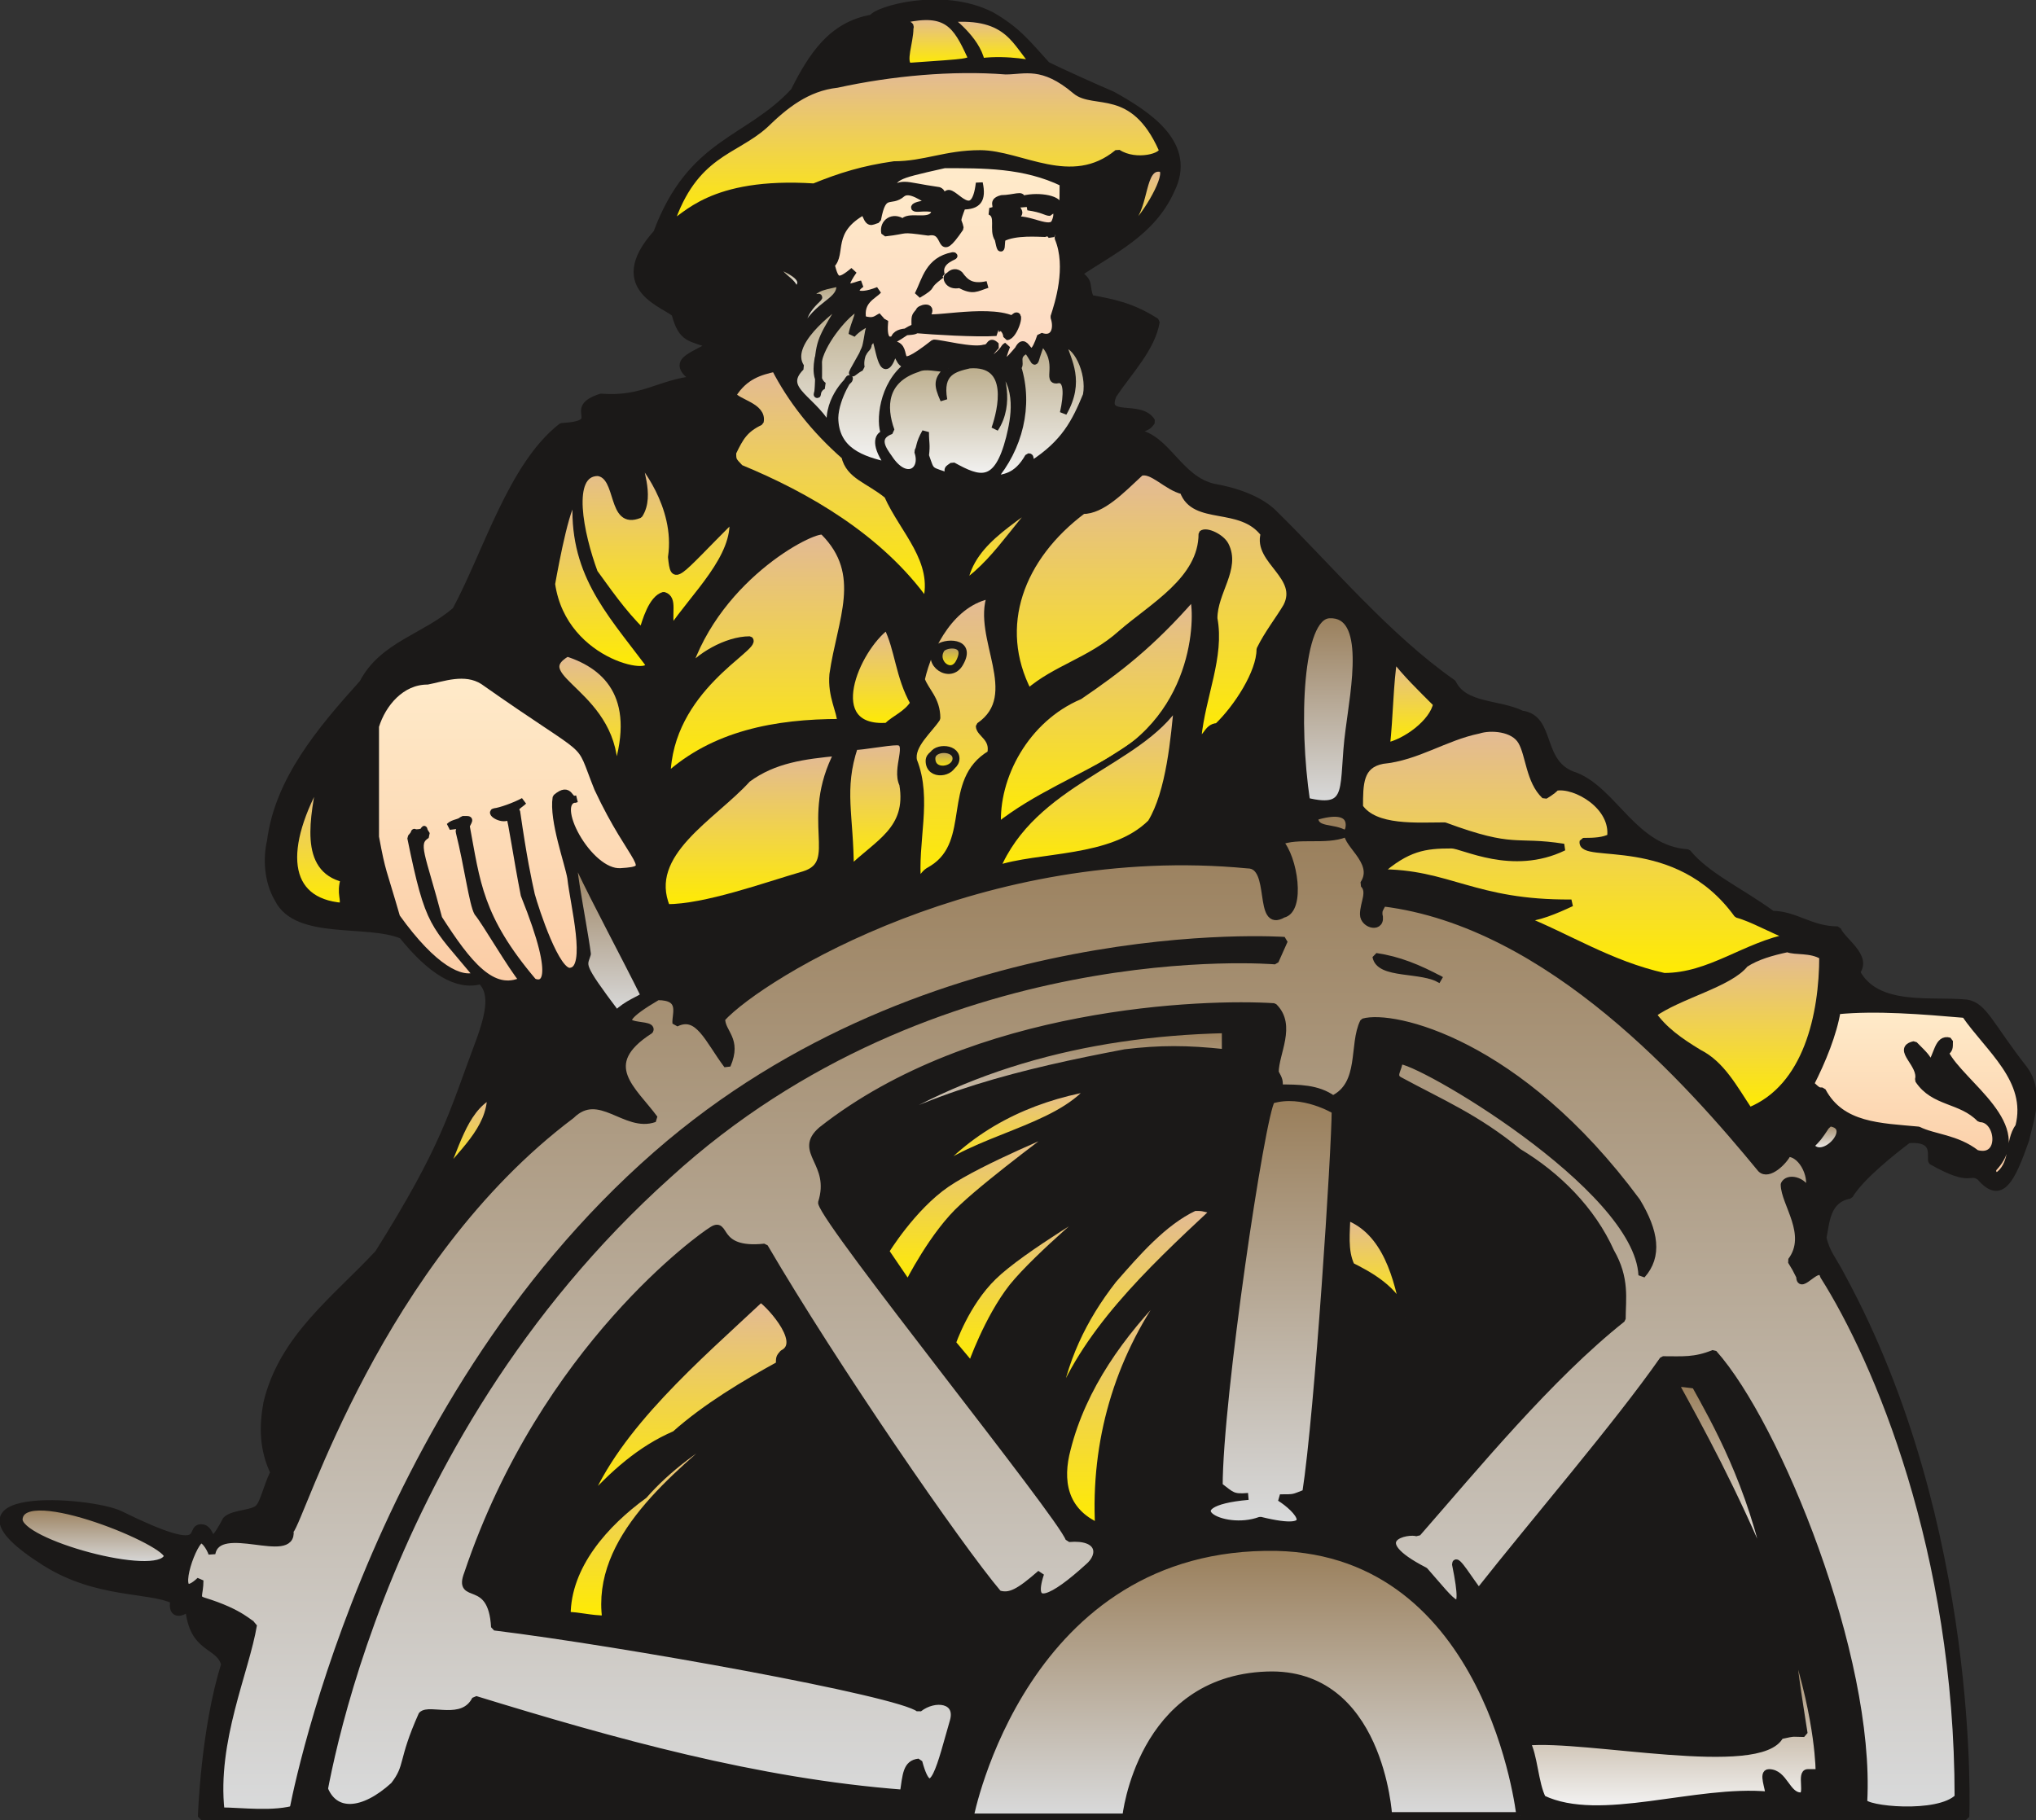 <svg xmlns="http://www.w3.org/2000/svg" xml:space="preserve" width="73.41mm" height="248.05" fill-rule="evenodd" stroke-linejoin="round" stroke-width="28.222" preserveAspectRatio="xMidYMid" version="1.2" viewBox="0 0 7341 6563"><rect x="0" y="0" width="7341" height="6563" fill="#333333" stroke="none"/><defs class="ClipPathGroup"><clipPath id="a" clipPathUnits="userSpaceOnUse"><path d="M0 0h7341v6563H0z"/></clipPath></defs><g class="SlideGroup"><g class="Slide" clip-path="url(#a)"><g class="Page"><g class="com.sun.star.drawing.ClosedBezierShape"><path fill="none" d="M-2-2h7348v6567H-2z" class="BoundingBox"/><defs><linearGradient id="b" x1="3671" x2="3671" y1="6551" y2="11" gradientUnits="userSpaceOnUse"><stop offset="0" style="stop-color:#1b1918"/><stop offset="1" style="stop-color:#1b1918"/></linearGradient></defs><path d="m3574 55 32 20 28 19 24 19 23 21 21 21 23 24 50 56 236 107 49 29 49 32 24 17 23 19 21 19 19 21 16 22 14 22 10 25 6 25 2 13 1 14-1 13-2 14-7 30-13 30-14 28-15 26-17 24-18 22-19 21-20 19-44 36-46 33-47 30-95 61 8 6 7 5 5 5 5 5 3 4 2 5 2 4 1 5 3 21 2 7 1 7 3 7 3 8 60 12 28 7 29 8 29 10 29 13 30 15 32 19-4 18-5 18-6 17-8 17-18 34-21 33-93 127-5 16-2 7v11l1 5 2 4 3 3 3 3 4 2 5 2 5 2 11 2 12 2 28 2 14 2 14 3 13 4 6 3 6 4 5 3 6 5 4 5 4 6-4 6-3 4-2 1-1 2-2 1-2 2-2 1-2 1-5 3-17 7-15 13 10 2 10 3 18 7 17 10 17 11 16 14 15 14 30 32 31 33 16 15 17 15 19 13 19 11 21 10 23 6 27 6 29 7 30 8 30 11 29 13 28 16 13 8 12 10 12 10 11 10 305 314 81 80 82 76 85 72 87 65 9 15 10 13 12 11 14 9 14 8 16 7 16 5 18 5 72 17 35 9 17 6 16 7 10 2 9 3 9 3 7 4 7 5 6 6 6 6 5 7 9 14 7 17 13 35 14 37 9 17 11 17 13 16 8 7 8 7 9 6 11 5 11 5 12 4 26 12 24 16 23 18 22 19 87 90 46 44 25 20 26 17 28 16 30 12 32 9 35 4 14 16 14 15 33 28 36 27 39 26 84 53 43 28 42 29 15 1 15 2 14 2 14 4 28 9 27 10 28 11 29 9 15 3 17 3 16 2h18l2 4 2 4 5 8 14 17 33 37 8 10 6 10 5 10 2 5 1 6 1 5v10l-1 5-1 6-2 5-3 5-4 5 15 24 9 10 9 10 20 16 22 14 24 10 25 8 27 7 28 4 218 9 11 3 11 4 10 5 10 8 9 8 10 11 20 25 127 175 10 16 8 16 7 17 4 17 2 17 1 16v17l-1 17-5 33-7 31-14 57-18 51-18 44-9 19-9 16-10 14-9 11-5 5-5 4-5 3-5 2-5 2-5 1h-6l-5-1-6-1-6-3-6-3-6-4-13-11-14-15-7-4-6-3-3-1h-3l-5-1-23 2-9-1-9-1-12-3-13-4-17-7-18-8-48-25-1-1v-1l-1-2v-27l-1-8-2-7-1-4-2-3-2-4-2-3-3-3-3-3-4-3-5-2-5-2-5-2-13-3-17-1-19 1-49 39-61 51-30 28-28 28-24 28-10 13-9 13-15 4-13 5-11 7-10 7-8 9-7 9-6 10-5 11-4 11-3 11-6 24-8 45 5 20 7 18 8 16 8 16 19 33 11 17 10 20 86 171 74 172 117 342 80 328 50 299 28 257 11 202 2 131-1 46H726l3-53 11-133 11-86 15-92 19-94 25-91-2-7-2-6-3-6-4-5-7-9-9-9-40-30-11-9-10-11-10-12-9-14-8-18-6-20-5-24-4-28-3 4-5 4-4 4-5 3-5 2-6 2-5 1h-7l-2-1h-2l-2-2-2-1-2-2-1-2-1-2-1-3-1-3-1-3v-13l2-11-17-7-20-6-45-10-112-17-64-12-67-19-35-13-34-14-36-18-35-21-68-46-46-40-16-17-11-16-7-15-2-7-1-6v-6l1-6 2-5 2-5 4-5 4-4 10-8 13-6 16-6 36-8 43-5 48-1 48 2 49 4 46 7 41 8 35 9 25 9 107 50 40 16 33 11 26 7 20 3 8 1h7l6-1 5-2 4-1 4-3 2-2 3-3 2-3 1-4 3-6 3-6 2-2 2-3 3-1 3-2 4-1h4l4 1h4l3 2 3 1 3 2 3 3 4 5 3 6 3 6 3 5 2 2 1 2 2 2 1 1h6l2-2 3-2 3-3 6-8 8-12 22-39 3-2 3-3 7-4 8-3 8-3 18-5 19-4 18-4 9-2 8-3 7-3 6-4 2-2 3-3 2-2 1-3 1-1 2-2 3-5 6-14 14-38 14-37 6-14 3-5 1-2 1-2-13-32-10-31-7-32-4-31-1-31 1-31 3-31 5-32 12-43 15-41 18-40 20-37 22-36 25-35 53-65 237-244 145-244 50-96 40-86 33-79 30-77 62-170 16-44 12-40 7-34 2-16 2-14v-13l-1-13-2-11-3-11-4-9-6-10-6-8-7-8-16 4-17 2-16-1-17-2-17-4-18-6-17-8-18-9-18-12-18-13-37-31-37-38-38-45-25-8-27-7-61-8-132-11-64-9-29-7-28-10-25-12-12-7-10-9-10-9-9-10-8-11-7-12-7-13-6-13-6-14-4-14-4-14-3-13-4-28-2-27 1-26 3-25 4-22 7-41 9-40 12-39 14-38 17-38 18-37 43-71 48-70 52-67 113-130 14-24 16-22 18-20 19-19 20-17 21-15 44-29 94-53 45-29 23-16 21-18 41-82 41-89 84-186 46-89 50-83 28-38 29-36 30-32 33-28 28-2 21-3 15-5 6-2 4-2 4-3 3-3 1-3 2-3v-14l-1-8v-12l1-4 1-4 2-4 3-5 4-4 4-4 6-4 16-9 22-8 27 2 26-1 23-1 22-3 42-8 38-11 75-25 40-10 22-4 23-3-16-12-12-11-5-5-3-5-3-5-2-4-1-4v-9l2-3 1-4 3-3 3-4 3-3 8-7 10-6 22-12 24-13 11-6 11-8-46-16-19-7-8-4-8-4-7-5-6-6-7-8-5-9-6-10-5-12-5-14-5-17-3-3-3-3-11-7-29-17-16-10-17-12-16-14-15-15-7-9-5-9-5-9-4-10-3-11-2-11-1-12 1-13 2-13 4-14 6-15 7-15 21-33 30-37 24-58 26-52 28-45 28-40 30-34 31-31 32-27 33-25 133-89 66-49 32-29 32-32 25-47 26-44 28-41 15-20 16-18 17-17 18-16 19-14 21-13 22-11 23-9 25-8 27-6 1-1 1-1 3-3 4-4 6-3 14-7 18-7 22-7 25-6 28-6 30-4 32-3 34-2 34 1 36 3 36 5 36 8 35 12 34 15Z" style="fill:url(#b)"/><path fill="none" stroke="#1B1918" stroke-linejoin="bevel" stroke-width="25" d="M3574 55c92 53 125 96 201 180 53 26 170 79 236 107 127 71 295 178 211 345-69 153-211 216-335 300 48 31 25 43 45 89 82 15 150 28 237 84-16 96-99 180-155 264-41 96 99 28 139 96-12 16-12 16-40 28l-15 13c109 15 152 168 279 196 69 12 165 40 221 99 196 193 404 442 640 607 41 86 165 71 249 112 113 15 57 182 194 223 140 56 211 264 404 277 68 84 193 140 305 222 83 0 139 56 236 56 15 40 112 96 68 152 72 137 272 99 397 112 63 10 84 81 208 239 61 84 20 185 5 254-51 145-89 223-165 134-41-28-28 26-173-56-10-10 26-88-86-78-53 40-170 132-211 200-84 16-84 97-96 153 12 56 40 84 68 140 490 901 447 1948 447 1948H726s10-315 84-549c-20-76-117-48-130-208-17 23-66 38-53-23-86-43-277-18-465-137-423-267 165-226 272-173 335 165 239 46 292 48 46 0 20 102 89-28 28-28 107-20 122-50 13-13 38-107 51-120-41-86-41-167-26-251 56-237 249-376 402-541 241-384 266-501 360-752 48-127 51-191 10-231-86 25-182-36-284-163-125-53-379 5-447-130-41-69-41-153-28-209 28-221 180-401 333-571 71-137 223-165 335-262 112-208 202-523 382-663 168-10 8-63 142-106 150 12 211-51 338-64-99-68 0-84 56-124-71-28-102-18-127-112-23-31-249-89-66-292 124-333 328-330 495-511 64-127 135-239 282-264 13-28 249-101 429-10Z"/></g><g class="com.sun.star.drawing.ClosedBezierShape"><path fill="none" d="M3248 47h267v206h-267z" class="BoundingBox"/><defs><linearGradient id="c" x1="3381" x2="3381" y1="238" y2="59" gradientUnits="userSpaceOnUse"><stop offset="0" style="stop-color:#ffec00"/><stop offset="1" style="stop-color:#e2b997"/></linearGradient></defs><path d="m3499 201 2 4v8l-1 1-1 1-2 2-2 1-3 1-3 1-8 2-10 2-29 3-40 3-124 9-2-1-2-2-2-3-2-2-1-3-1-3-1-7v-16l2-18 8-41 3-21 1-9v-10l1-3v-6h-1v-1l-1-1-1-1-2-1-3-2-2-1-2-2-2-3-2-3-3-4-2-5 27-5 25-4 22-1 21 1 18 2 16 4 15 6 13 8 12 10 12 11 10 13 10 14 18 33 19 39Z" style="fill:url(#c)"/><path fill="none" stroke="#1B1918" stroke-linejoin="bevel" stroke-width="25" d="M3499 201c12 25-13 23-221 38-27-15 3-87 3-136 5-18-8-5-20-33 153-34 187 20 238 131Z"/></g><g class="com.sun.star.drawing.ClosedBezierShape"><path fill="none" d="M3408 53h338v193h-338z" class="BoundingBox"/><defs><linearGradient id="d" x1="3576" x2="3576" y1="232" y2="66" gradientUnits="userSpaceOnUse"><stop offset="0" style="stop-color:#ffec00"/><stop offset="1" style="stop-color:#e2b997"/></linearGradient></defs><path d="m3421 68 39-2 35 1 31 3 27 6 24 7 21 10 18 11 17 12 14 13 14 15 24 29 22 31 12 14 13 14-17-3-19-3-25-3-29-3-33-1h-35l-36 3-4-15-6-15-7-15-8-14-10-13-9-13-21-23-19-19-17-14-12-10-4-3Z" style="fill:url(#d)"/><path fill="none" stroke="#1B1918" stroke-linejoin="bevel" stroke-width="25" d="M3421 68c221-19 240 92 311 164 0 0-97-22-194-10-17-82-117-154-117-154Z"/></g><g class="com.sun.star.drawing.ClosedBezierShape"><path fill="none" d="M2403 238h1802v587H2403z" class="BoundingBox"/><defs><linearGradient id="e" x1="3303" x2="3303" y1="811" y2="251" gradientUnits="userSpaceOnUse"><stop offset="0" style="stop-color:#ffec00"/><stop offset="1" style="stop-color:#e2b997"/></linearGradient></defs><path d="m3878 327 6 5 7 4 15 6 16 5 18 4 38 6 21 3 21 6 21 7 22 10 22 14 22 17 21 22 21 28 21 34 20 40 1 2v3l-1 2-1 3-2 2-2 2-3 3-3 2-8 4-9 4-11 3-12 2-13 2-13 1-14-1-15-1-14-3-14-4-13-6-13-7-31 23-32 17-32 11-32 8-32 3h-33l-32-4-31-5-125-31-59-14-29-4-28-1-44 2-41 4-76 14-72 14-37 4-40 2-41 6-38 8-36 8-35 9-35 11-34 11-70 27-67-3-61 1-54 4-50 6-43 8-40 10-34 12-30 12-140 87 17-46 18-40 19-35 20-31 21-27 22-23 23-21 22-18 47-31 46-27 45-29 21-16 21-17 27-26 29-25 29-23 31-21 33-18 17-8 18-7 18-6 18-5 20-4 20-3 75-15 76-13 77-10 78-8 77-5 77-2 75 1 73 4 25-1 26-2 27-1h14l15 2 15 2 16 4 17 6 17 7 18 10 20 12 20 15 22 17Z" style="fill:url(#e)"/><path fill="none" stroke="#1B1918" stroke-linejoin="bevel" stroke-width="25" d="M3878 327c66 56 208-23 312 211 11 26-94 56-160 13-167 138-349 3-496 3-124 0-201 40-310 40-112 16-193 41-289 80-375-24-464 112-519 137 86-260 233-262 342-361 72-70 151-134 260-146 196-43 417-63 608-48 68 0 133-30 252 71Z"/></g><g class="com.sun.star.drawing.ClosedBezierShape"><path fill="none" d="M2984 581h864v743h-864z" class="BoundingBox"/><defs><linearGradient id="f" x1="3415" x2="3415" y1="1310" y2="594" gradientUnits="userSpaceOnUse"><stop offset="0" style="stop-color:#fcd9c2"/><stop offset="1" style="stop-color:#ffebca"/></linearGradient></defs><path d="M3833 660v50l-1 19-1 18-6 43-10 68 7 20 6 21 3 20 2 21 1 21v21l-4 41-7 37-8 34-15 49 2 8 2 8 1 8 1 7-1 8-1 6-2 7-2 5-2 3-2 2-2 2-2 2-2 2-3 2-2 1-3 1-3 1h-11l-7-1-9-3-8 21-6 15-7 11-2 3-3 3-3 2h-2l-1 1h-2l-2-1-2-1-2-2-4-4-8-9-4-5-2-1-2-1-3-1h-4l-3 2-2 2-3 3-3 5-3 5-24 28-13 12-5 5-5 3-2 1h-2l-1 1h-1l-1-1h-1v-1l-1-1v-1l-1-2v-3l1-8 3-12 12-34-2 1-2 2-2 1-1 2-6 8-5 6-8 8-12 11-18 15-2-3-2-3-1-3-1-2-1-3v-3l1-3v-2l2-4 1-3 3-3 2-4 7-8 9-10-4-4-4-3-2-1-1-1h-6l-1 1h-1l-1 1-2 2-3 4-2 2-2 2-3 2-1 1-2 1h-2l-2 1h-4l-9 2-10 1h-23l-27-3-28-4-51-9-20-4-8-1h-6l-50 37-18 11-14 8-6 2-4 1-5 1h-3l-3-1-2-1-2-2-2-2-1-3-2-3-1-7-2-7-3-8-1-3-2-4-3-3-2-3-4-3-4-2-5-2-5-1-1-5v-5l1-5 1-4 1-4 1-3 2-3 2-3 3-2 3-2 3-2 3-2 6-2 8-2 15-2 14-1 6-1 5-1 3-1 2-1 2-1 1-1 59 4 79 5 83 2h37l30-1-1-1-1-1-1-1v-4l1-1 1-1 1-1h1l2-2 2-2 3-1 5-2 1-1h1v-1h-1l-1-1h-8l-106 1-28-1-8-1-7-1h-2l-1-1h-1v-2h1v-1l2-1 3-1 5-2 10-3 22-3 25-2h27l14 1 13 1 12 3 12 3 10 4 10 6 4 3 3 3 4 4 3 5 2 4 2 5 1 5 1 6h3l2-1 3-2 3-2 2-2 3-3 5-7 4-7 4-9 4-8 3-8 2-8 1-7v-8l-1-1v-1h-1l-1-1h-2l-2 1-2 1-3 3-7 7-19-7-23-5-24-3-25-1h-54l-52 4-85 7h-18l-4-1-2-1h-1l-1-1-1-1v-3l1-1 4-7 2-4 1-2v-3l1-2-1-2v-2l-1-1-1-2-1-1h-1l-2-1h-10l-4 1-4 1-4 2-3 2-1 1-2 1v1l-1 1v2l-6 7-4 5-1 2-2 3-1 2v3l-1 2v34l-4 1-4 2-10 4-19 12-20 13-9 5-9 5-5 2-4 1h-11l-3-2-3-2-2-3-3-4-1-5-2-6-1-7v-18l1-23-6 5-7 6-14 14-23 24-3 2v1h-1v-1l1-2 2-5 13-21 25-38-7 4-6 3-6 4-3 1-3 1-4 1-4 1h-9l-5-1-5-1-14-3-2-12v-11l1-9 2-9 3-8 3-8 5-6 4-6 40-35-15 5-13 5-12 2-10 2h-16l-3-1-3-1-2-1-2-1-2-1-1-2-1-1-1-2v-4l1-2 1-2 1-2 1-3 4-4 6-5 6-5-4 1-5 1-12 4-13 4-6 1h-7l-2-1-2-1v-1h-1l-1-1v-3l-1-3 1-3 1-3 1-5 5-10 8-12 10-16-20 16-8 5-7 5-7 3-3 1h-10l-2-1-2-1-2-1-2-2-1-2-3-4-3-6-3-7-3-8-5-19 4-4 3-4 3-5 2-4 4-10 2-11 9-48 3-13 5-13 7-14 9-13 12-14 15-14 19-14 22-13 6 16 3 6 3 5 2 4 3 3 1 1 1 1 1 1h1l2 1h4l2-1 3-1 16-5 4-19 4-15 4-12 4-10 5-7 2-3 3-2 2-2 3-2 2-1 3-1 5-2 6-1 13-2 7-2 7-3 7-4 8-6 3-2 2-1 3-1 3-1 3-1h10l7 1 7 2 7 2 8 4 15 8 17 9 32 20-10-1-10-1h-18l-8 1-7 2-6 1-5 2-4 2-2 1-1 1h-1v1l-1 1 1 1 1 1 2 1h13l15-1h20l5 1 4 1 4 1 2 1h2l1 1 1 1 1 1 1 2v1l1 1v3l-1 2v2l-2 4-3 4-2 2-3 3-3 1-3 2-3 1-3 1-7 2-8 1h-49l-7 1-7 2-3 1-2 1-3 2-2 1-2 3-2 2-7-4-6-3-7-2-7-1h-6l-6 1-5 1-5 3-5 3-4 4-3 5-3 5-2 6-1 6v7l1 7 72-11h11l16 1 58 7 7-1h12l4 1 5 2 4 2 3 2 3 3 3 3 2 3 4 7 7 13 1 2 2 2 2 2h1l1 1h4l3-1 3-2 4-3 4-4 9-11 27-36-1-6-2-5-2-7-2-5-1-2v-6l1-3 1-4 1-6 13-35h10l9-1 9-1 7-2 7-3 5-3 3-2 2-2 2-2 2-3 2-2 2-3 2-6 2-7 1-7v-9l-1-9-1-10-2-11-4 25-5 20-3 8-3 6-3 5-4 5-4 3-3 2-4 1-4 1h-5l-4-1-4-1-4-2-9-5-9-6-16-12-8-6-7-4-3-1-3-1h-3l-1 1h-1l-12 8-4 2-3 2h-3v-14l-1-1-1-2-1-1-1-2-2-1-2-1-2-1-79-13-25-4-10-2h-17l-8 2-8 2-8 3-9 4-9 6-25 15 30-39 5-7 6-6 6-5 8-5 9-4 12-5 31-9 111-26 106 1 54 2 54 5 54 7 54 12 53 17 27 10 26 12Z" style="fill:url(#f)"/><path fill="none" stroke="#1B1918" stroke-linejoin="bevel" stroke-width="25" d="M3833 660c0 83 0 83-18 198 44 105 0 239-15 285 15 43 0 87-48 69-43 129-48-16-81 48-28 33-84 99-41-13-15 8 0 10-56 54-13-16-8-26 18-54-26-25-18 8-43 8-41 13-156-18-182-18-162 127-81 15-144 5-8-61 68-38 81-53 56 5 217 15 288 10-15-13 35-20 5-20-192 5-160-5-132-13 53-8 160-15 165 48 28 0 61-111 20-63-96-43-328 15-308-13 28-43-31-25-28-15-18 20-15 18-15 58-43 8-122 112-109-25-31 23-97 112-13-15-20 10-26 22-66 10-13-66 38-84 56-104-84 33-99 2-61-23-18 2-92 43-28-48-59 50-66 35-81-21 43-41-12-123 119-194 18 51 23 38 48 31 20-110 46-56 89-94 28-21 74 15 117 40-56-10-97 16-56 13 43-3 69 0 51 25-23 28-92-2-109 26-36-26-74 0-66 38 91-10 48-18 157-3 77-15 28 112 115-15-7-35-17-13 8-79 56 0 74-22 61-83-18 152-89 27-114 38-42 28-6 0-32-11-140-20-122-35-198 13 56-68 18-61 218-106 139 0 288-2 428 66Z"/></g><g class="com.sun.star.drawing.ClosedBezierShape"><path fill="none" d="M3556 696h274v213h-274z" class="BoundingBox"/><defs><linearGradient id="g" x1="3692" x2="3692" y1="895" y2="709" gradientUnits="userSpaceOnUse"><stop offset="0" style="stop-color:#1b1918"/><stop offset="1" style="stop-color:#1b1918"/></linearGradient></defs><path d="m3678 721 11-3 11-2 12-2 12-1 12-1 11 1h11l11 2 10 2 9 2 8 3 7 3 3 2 3 2 2 2 2 2 1 2 1 2 1 3v20l-1 11-1 12-3 14-5 15-7 18-9 19-1-1-1-2-2-2-2-2-1-1-1-1h-1v-1h-6l-2 1-2 1-3 1-68-1-23 2-22 3-12 2-10 3-10 4-9 4v1h-1v3l-1 8-2 19v3l-1 1v1h-1v-1l-1-1-1-3-2-7-5-21-2-3-2-3-2-7-2-7-1-7-1-15 1-15v-7l-1-6-1-7-2-6-1-2-1-3-2-2-2-3-2-2-3-2-3-1-3-2 8-2 6-2 2-1 2-1 2-1 1-2 1-1v-8l-1-3v-12l1-1 1-2 2-1 2-2 2-1 3-2 3-1 8-3 15-1 15-1 25-4 5-1h7l1 1h1l1 1v4l-1 2-3 4Z" style="fill:url(#g)"/><path fill="none" stroke="#1B1918" stroke-linejoin="bevel" stroke-width="25" d="M3678 721c57-19 140-5 138 21 0 20 2 53-26 107-7-7-7-15-22-7-21 0-108-8-154 17-5 3 0 77-15 3-23-33 8-85-30-100 50-8-7-33 43-46 40 0 85-19 66 5Z"/></g><g class="com.sun.star.drawing.ClosedBezierShape"><path fill="none" d="M3629 721h195v108h-195z" class="BoundingBox"/><defs><linearGradient id="h" x1="3726" x2="3726" y1="814" y2="733" gradientUnits="userSpaceOnUse"><stop offset="0" style="stop-color:#fcd9c2"/><stop offset="1" style="stop-color:#ffebca"/></linearGradient></defs><path d="m3804 800-2 4-2 3-2 2-3 2-3 2-3 1-4 1h-4l-8-1-10-1-21-5-22-7-24-5-11-2-12-1h-11l-5 1-5 1 12-14 4-4 3-4 1-1 1-2 1-1v-3l-1-1v-2l-1-2v-1l-1-1v-1l-1-1h-1l-1-1h-15l-2-1h-2l-1-1h-1l-1-1-1-1v-1l-1-2-1-1v-2l-1-2v-6h16l17-1 29-3h12l1 1h1l1 1v1l-1 2-1 1-5 3-6 3 19 4 15 3 12 3 9 3 14 5 3 1 3 1h5l1-1v-7l-1-1v-1l-1-1-1-1-1-1-2-2-2-2-3-1-5-3-2-1-1-2h-1l-1-1v-4l1-1 10 3 5 1 5 2 4 2 4 3 4 3 4 3 3 4 1 2 1 2 1 3 1 2v12l-1 7-2 7-3 8Z" style="fill:url(#h)"/><path fill="none" stroke="#1B1918" stroke-linejoin="bevel" stroke-width="25" d="M3804 800c-16 41-98-20-152-5 20-24 25-24 20-34-3-15-30 8-30-23 40 0 105-14 64 8 56 8 65 20 80 20 7-20-27-20-19-30 26 5 57 18 37 64Z"/></g><g class="com.sun.star.drawing.ClosedBezierShape"><path fill="none" d="M2794 940h107v125h-107z" class="BoundingBox"/><defs><linearGradient id="i" x1="2847" x2="2847" y1="1051" y2="953" gradientUnits="userSpaceOnUse"><stop offset="0" style="stop-color:#fff"/><stop offset="1" style="stop-color:#ad9d78"/></linearGradient></defs><path d="M2866 1051v-4l-1-4-1-3-1-3-2-4-1-3-5-6-5-5-6-6-12-10-12-11-4-5-4-6-2-3-1-3-1-3-1-4v-7l1-4 1-4v1l1 1 2 2 2 1 14 8 18 9 9 5 9 6 8 7 7 6 3 4 2 4 2 4 1 4v8l-1 4-2 5-3 4-4 5-5 5-6 5Z" style="fill:url(#i)"/><path fill="none" stroke="#1B1918" stroke-linejoin="bevel" stroke-width="25" d="M2866 1051c0-42-72-54-57-98 0 12 127 44 57 98Z"/></g><g class="com.sun.star.drawing.ClosedBezierShape"><path fill="none" d="M3297 909h157v168h-157z" class="BoundingBox"/><defs><linearGradient id="j" x1="3375" x2="3375" y1="1062" y2="921" gradientUnits="userSpaceOnUse"><stop offset="0" style="stop-color:#1b1918"/><stop offset="1" style="stop-color:#1b1918"/></linearGradient></defs><path d="m3394 991-21 16-6 6-6 5-3 4-3 4-3 5-1 2-2 3-3 3-3 3-12 8-21 13 19-42 9-22 6-10 6-10 7-10 7-9 9-9 10-7 10-7 13-6 14-5 15-4h5v1h-1l-2 2-8 4-6 3-5 3-6 4-6 5-5 6-2 3-2 3-2 4-1 3-1 4-1 5v9l1 5 1 5Z" style="fill:url(#j)"/><path fill="none" stroke="#1B1918" stroke-linejoin="bevel" stroke-width="25" d="M3394 991c-69 52-15 31-84 72 27-54 38-124 125-141 25 0-58 12-41 69Z"/></g><g class="com.sun.star.drawing.ClosedBezierShape"><path fill="none" d="M3402 970h172v85h-172z" class="BoundingBox"/><defs><linearGradient id="k" x1="3487" x2="3487" y1="1041" y2="983" gradientUnits="userSpaceOnUse"><stop offset="0" style="stop-color:#1b1918"/><stop offset="1" style="stop-color:#1b1918"/></linearGradient></defs><path d="m3560 1026-26 9-11 4-5 1-5 1h-11l-5-1-6-1-7-2-7-3-17-8-8 1-7 1-6-1-6-2-2-1-2-1-2-1-2-1-4-3-2-4-2-3-1-2v-2l-1-1v-6l1-1v-1l1-1 1-1 1-1h2l3-3 2-2 3-2 2-2 3-1 2-1 3-1h7l3 1h2l3 1 2 2 2 1 2 2 8 10 4 5 5 5 4 4 5 4 5 3 6 3 6 2 6 2 7 1 7 1h8l9-1 10-1 10-2Z" style="fill:url(#k)"/><path fill="none" stroke="#1B1918" stroke-linejoin="bevel" stroke-width="25" d="M3560 1026c-41 13-51 26-100 0-44 10-53-31-39-31 13-15 28-15 39-5 21 29 43 49 100 36Z"/></g><g class="com.sun.star.drawing.ClosedBezierShape"><path fill="none" d="M2879 1006h164v211h-164z" class="BoundingBox"/><defs><linearGradient id="l" x1="2960" x2="2960" y1="1203" y2="1019" gradientUnits="userSpaceOnUse"><stop offset="0" style="stop-color:#fff"/><stop offset="1" style="stop-color:#ad9d78"/></linearGradient></defs><path d="m2893 1203-1-10v-10l1-10 1-9 5-17 6-15 8-14 9-12 8-10 8-8 12-12 2-2v-1h1v-1h-6l-9 3-35 11 8-10 7-9 8-8 7-7 8-5 7-5 8-3 7-3 64-17 1 7 1 6-1 5-1 6-1 5-2 5-2 5-3 4-6 8-9 9-19 16-23 18-12 11-12 12-12 13-11 16-11 18-11 20Z" style="fill:url(#l)"/><path fill="none" stroke="#1B1918" stroke-linejoin="bevel" stroke-width="25" d="M2893 1203c-17-112 134-157 10-117 39-60 80-52 124-67 13 72-82 69-134 184Z"/></g><g class="com.sun.star.drawing.ClosedBezierShape"><path fill="none" d="M2849 1069h440v625h-440z" class="BoundingBox"/><defs><linearGradient id="m" x1="3068" x2="3068" y1="1680" y2="1082" gradientUnits="userSpaceOnUse"><stop offset="0" style="stop-color:#f4f4f4"/><stop offset="1" style="stop-color:#baab89"/></linearGradient></defs><path d="m2949 1311 3-14 4-14 6-14 6-15 17-29 19-28 20-27 21-23 20-19 9-7 8-6h3l2 1h2l2 1 1 1 1 2 1 1v2l1 2v2l-1 5-1 6-2 6-10 30-5 16-2 8-2 8 8-8 8-7 8-6 9-6 16-10 16-7 6-3 6-2 5-1h4l1 1v1l-1 1-1 1-4 3-5 3-4 4-3 4-3 4-2 4-2 4-1 5-1 6-5 27-4 18-5 21 5-4 3-4 2-3 1-2 1-1v-5l1-1v-2l1-3 2-3 3-3 4-5 12-13 2 2 1 2 3 8 5 20 6 25 7 23 4 10 2 4 2 4 2 3 2 2 1 1h2l1 1h2l2-1 1-1h2l2-3 3-4 4-5 3-7 7-17 3-1 2-1 2-1h5l2 1 1 1 1 1 1 1 2 3 4 8 2 4 3 4 3 4 3 3 2 2 2 1 3 2 2 1 3 1h3l3 1h4l-17 14-15 15-13 17-11 17-10 18-8 18-6 18-6 19-3 17-3 18-1 16v29l2 13 2 10 3 9-5 2-2 1-2 1-2 1-1 2-2 2-2 2-1 2-1 2-1 3-1 3-1 6v6l1 8 2 8 3 9 3 10 6 11 6 11 17 26-37-9-36-11-17-6-16-7-15-8-14-9-13-11-12-11-10-13-9-14-7-16-5-18-3-19-2-21 1-15 2-14 4-15 4-14 10-27 10-23 10-18 8-12 2-3 1-1h1v1l-2 4-4 4-9 10-14 16-7 11-7 12-7 13-7 14-5 16-4 16-3 18-1 18 1 20 3 20-11-21-13-20-14-18-14-16-54-55-11-13-9-12-3-6-3-6-2-6-1-6v-6l1-6 1-7 3-7 3-7 5-7 13-15-4-8-4-8-2-8-1-9v-8l1-9 1-9 3-9 7-17 10-18 12-17 14-17 32-33 33-29 30-25 25-18-47 79-15 27-12 24-5 10-4 11-3 11-2 11-5 25-3 31Z" style="fill:url(#m)"/><path fill="none" stroke="#1B1918" stroke-linejoin="bevel" stroke-width="25" d="M2949 1311c10-71 91-169 133-196 30 0-3 48-10 91 38-43 107-61 81-43-28 18-18 38-35 100 27-26-6-8 35-49 15 15 26 176 66 67 28-16 15 35 56 35-96 71-104 208-86 248-26 7-36 43 17 116-101-22-194-55-196-173 2-77 64-165 51-137 0 0-89 78-64 188-56-120-192-150-109-234-55-84 102-202 157-242-78 132-88 137-96 229Z"/></g><g class="com.sun.star.drawing.ClosedBezierShape"><path fill="none" d="M3566 1219h368v523h-368z" class="BoundingBox"/><defs><linearGradient id="n" x1="3749" x2="3749" y1="1728" y2="1232" gradientUnits="userSpaceOnUse"><stop offset="0" style="stop-color:#f4f4f4"/><stop offset="1" style="stop-color:#baab89"/></linearGradient></defs><path d="m3917 1425-15 35-16 34-17 32-21 31-24 30-28 30-34 28-41 29-2-2-2-3-1-2-1-2v-9l-1-4v-2l-1-1v-1h-1l-1-1h-3l-8 13-8 12-9 10-8 9-8 7-9 7-8 5-8 4-9 4-8 2-8 2-8 2-30 4 17-21 16-23 15-23 13-24 11-24 10-25 9-26 7-26 5-26 3-26 2-27v-27l-1-26-4-27-5-26-7-26 1-1 1-2 1-2 1-1v-2l1-2v-3l-1-17v-4l1-4 1-2 1-3 1-2 2-2 1-2 2-2 5-4 7-4 8-4 13 19 8 13 3 4 2 3 1 1 1 1v-1h1v-1l1-1 1-4 4-13 7-21 12-30 13 15 10 14 7 14 5 13 3 13 1 12 1 11v10l-1 17v10l1 3 1 2 1 1 1 1 1 1 2 1h10l5-1h3l2 1h3l2 1 2 2 2 1 2 2 2 2 1 3 1 2 3 6 1 7 1 8 1 8v10l-2 20-3 23-5 24 11-21 9-20 6-20 4-18 2-18 1-16-1-16-2-16-2-14-4-14-8-26-9-24-7-22 4-1h4l4 1 5 1 4 2 4 2 4 3 4 3 9 9 7 10 8 12 7 13 6 14 5 15 5 15 3 17 2 16 1 17-1 16-2 16Z" style="fill:url(#n)"/><path fill="none" stroke="#1B1918" stroke-linejoin="bevel" stroke-width="25" d="M3917 1425c-40 97-78 173-196 249-13-12 0-27-13-27-43 76-91 76-129 81 96-112 134-265 91-403 15-15-15-43 33-63 43 56 15 61 54-30 77 78 8 149 61 137 31 0 31 53 16 120 66-115 15-189 0-245 43-12 99 97 83 181Z"/></g><g class="com.sun.star.drawing.ClosedBezierShape"><path fill="none" d="M3164 1302h507v434h-507z" class="BoundingBox"/><defs><linearGradient id="o" x1="3417" x2="3417" y1="1721" y2="1314" gradientUnits="userSpaceOnUse"><stop offset="0" style="stop-color:#f4f4f4"/><stop offset="1" style="stop-color:#baab89"/></linearGradient></defs><path d="m3419 1329-14 14-5 6-4 6-4 6-3 6-2 6-1 6v12l1 7 2 8 6 16 8 20-3-18-1-16 1-14 2-12 3-11 5-10 5-8 7-7 7-6 8-5 9-5 9-3 19-6 21-5 27-1 12 2 11 2 10 4 9 4 8 5 7 5 6 6 6 7 5 8 4 8 3 8 2 9 4 18 1 20v20l-2 20-4 19-8 36-9 30 10-18 8-18 6-18 4-18 3-17 1-18v-17l-1-16-5-30-7-26-6-21-5-13 15 14 13 16 10 16 8 17 7 18 4 18 3 18 1 18 1 18-1 17-4 34-6 31-6 28-9 30-9 27-10 22-10 18-10 14-6 6-5 6-6 4-6 3-6 3-6 2-7 2-6 1h-14l-14-3-15-4-15-6-17-7-34-18-6 4-5 3-2 2-1 1-1 1-1 1v1l-1 1v5l1 2 1 3 2 3 2 5 8 11-48-16-13-6-6-2-4-3-2-2-1-1-3-4-3-5-3-5-12-35 1-15 1-11v-17l-1-17-1-25-8 15-6 12-3 10-3 8-3 13-1 3-1 3-1 3-2 3 4 13 1 12v11l-1 5-1 5-2 5-2 4-2 4-3 4-3 3-3 3-4 2-4 2-4 1-4 1-5 1-5-1h-5l-5-2-5-2-6-2-11-8-11-10-12-12-11-16-8-12-8-12-4-7-3-7-3-6-1-7-1-7v-7l1-3 1-3 1-3 2-3 2-3 3-3 3-3 4-3 8-5 11-4-5-17-5-16-3-17-3-16-1-16 1-17 2-15 4-16 5-14 8-15 9-13 12-13 14-11 17-11 19-9 22-8 5-3 6-1 6-2h6l7-1h6l14 1 29 4 16 1 15 1Z" style="fill:url(#o)"/><path fill="none" stroke="#1B1918" stroke-linejoin="bevel" stroke-width="25" d="M3419 1329c-41 40-41 56-16 113-18-100 37-113 92-126 158-12 115 164 92 230 61-92 18-204 8-230 88 76 61 197 45 263-45 176-109 153-205 100-16 13-27 10-3 43-85-30-72-15-95-79 5-44 0-41 0-85-25 44-18 54-28 70 25 71-43 117-104 23-20-28-55-75 8-98-31-86-28-184 96-224 28-14 69 0 110 0Z"/></g><g class="com.sun.star.drawing.ClosedBezierShape"><path fill="none" d="M2629 1315h732v871h-732z" class="BoundingBox"/><defs><linearGradient id="p" x1="2994" x2="2994" y1="2172" y2="1328" gradientUnits="userSpaceOnUse"><stop offset="0" style="stop-color:#ffec00"/><stop offset="1" style="stop-color:#e2b997"/></linearGradient></defs><path d="m3046 1645 4 13 4 11 6 10 7 10 8 9 8 8 10 7 10 8 46 29 25 16 26 20 24 47 27 46 28 45 27 46 12 24 10 23 8 25 6 24 4 26 1 26-2 26-6 28-32-43-35-41-75-77-81-69-85-63-89-56-91-51-92-45-90-39-16-17-4-6-2-2-2-3-1-3-1-2v-3l-1-3v-17l10-20 9-17 9-16 5-7 6-6 5-7 6-6 7-6 7-5 7-6 9-5 19-10 1-5v-10l-1-4-2-4-1-4-3-4-2-4-7-7-7-6-8-6-9-5-37-19-7-4-7-5-3-2-2-3-2-2-2-3 8-12 9-11 8-10 9-9 10-8 9-8 10-6 9-5 10-5 10-5 20-7 20-5 20-5 23 42 25 41 28 41 30 40 33 39 35 39 38 38 40 37Z" style="fill:url(#p)"/><path fill="none" stroke="#1B1918" stroke-linejoin="bevel" stroke-width="25" d="M3046 1645c16 71 84 84 154 141 56 127 180 236 139 386-167-234-432-386-670-484-27-28-27-28-27-56 27-56 43-84 99-111 12-56-84-69-99-97 43-69 99-84 152-96 57 111 141 220 252 317Z"/></g><g class="com.sun.star.drawing.ClosedBezierShape"><path fill="none" d="M2075 1648h582v645h-582z" class="BoundingBox"/><defs><linearGradient id="q" x1="2365" x2="2365" y1="2279" y2="1661" gradientUnits="userSpaceOnUse"><stop offset="0" style="stop-color:#ffec00"/><stop offset="1" style="stop-color:#e2b997"/></linearGradient></defs><path d="m2642 1869 1 26-3 26-6 26-9 26-11 26-14 26-32 51-147 195-3-10-1-11-1-10-1-10 1-37v-9l-1-7-1-7-2-6-1-3-2-3-2-2-2-3-3-2-2-1-4-2-3-1-4 1-4 2-3 2-4 2-7 6-6 7-6 8-6 8-5 9-5 10-9 20-7 21-11 36-27-27-25-28-47-58-74-101-19-55-16-60-13-60-4-29-2-28-1-27 2-24 3-22 3-10 4-9 4-8 5-8 6-6 6-5 8-4 8-3 9-2 10-1 7 2 7 2 6 4 6 4 5 5 4 5 8 13 7 14 6 16 10 32 5 15 6 14 7 12 4 5 5 5 4 4 6 3 6 2 6 1h16l8-3 10-3 7-14 6-14 3-15 2-15v-31l-4-29-11-50-1-10-1-7v-6l1-2v-1l1-1 6 7 15 21 22 33 24 43 12 24 10 27 10 29 8 30 6 32 3 33v34l-3 35 4 29 2 10 2 4 1 3 2 3 1 1h1l2 1h4l4-1 3-1 5-3 5-3 11-10 15-13 38-37 121-123Z" style="fill:url(#q)"/><path fill="none" stroke="#1B1918" stroke-linejoin="bevel" stroke-width="25" d="M2642 1869c15 140-138 278-221 402-16-56 12-112-28-124-42 12-65 91-77 132-72-69-133-160-173-214-51-138-98-361 13-361 83 12 43 195 149 152 46-71-10-180 3-195 0 0 141 160 113 348 10 92 12 69 221-140Z"/></g><g class="com.sun.star.drawing.ClosedBezierShape"><path fill="none" d="M3641 1689h1024v989H3641z" class="BoundingBox"/><defs><linearGradient id="r" x1="4152" x2="4152" y1="2664" y2="1702" gradientUnits="userSpaceOnUse"><stop offset="0" style="stop-color:#ffec00"/><stop offset="1" style="stop-color:#e2b997"/></linearGradient></defs><path d="m4266 1770 4 10 5 9 6 9 6 7 7 6 7 6 8 5 8 5 18 7 19 6 42 8 43 9 22 6 22 7 21 9 19 12 19 15 16 19-2 9-1 9v8l1 9 2 8 2 8 7 16 9 15 10 15 23 30 22 30 9 16 6 16 3 8 1 9 1 9v9l-1 9-3 9-3 10-5 10-22 35-25 38-26 40-12 21-11 21-1 16-2 17-5 18-6 18-7 19-8 19-21 38-23 37-26 36-27 32-27 28h-3l-4 1-3 1-3 1-3 1-3 1-5 4-4 4-4 4-7 9-7 9-3 3-2 2-2 1-2 1-2 1h-2l-2 1h-2l-2-1-3-1-3-1 8-57 11-55 26-109 10-53 7-53 2-26v-26l-2-26-4-26 1-18 3-17 4-18 5-17 24-66 10-33 4-16 2-16v-16l-1-15-4-16-7-16-3-5-4-5-5-6-5-4-6-5-6-4-6-4-7-3-6-3-7-2-6-2-5-1h-13l-2 1-1 1-2 1-2 30-6 29-9 28-13 26-15 24-18 24-19 23-22 22-46 41-49 39-94 75-41 34-43 28-43 25-44 23-84 45-40 26-19 14-19 15-20-45-16-44-11-45-6-45-1-44 3-44 8-44 11-43 16-42 19-41 24-39 27-39 30-37 34-36 38-34 40-33 13-1 13-2 13-4 13-5 13-6 13-8 25-18 26-20 26-24 53-49 4-1 4-1h8l9 2 9 2 9 4 9 5 19 12 40 25 11 6 10 5 11 4 11 3Z" style="fill:url(#r)"/><path fill="none" stroke="#1B1918" stroke-linejoin="bevel" stroke-width="25" d="M4266 1770c40 114 208 43 292 155-28 97 137 153 81 262-25 43-69 99-96 155 0 83-82 210-153 278-41 0-41 56-71 41 15-153 84-293 58-431 0-96 84-180 41-264-15-29-69-54-84-41 0 166-180 262-293 361-109 97-236 125-333 210-123-238-28-487 196-655 69 0 137-71 208-137 42-15 95 53 154 66Z"/></g><g class="com.sun.star.drawing.ClosedBezierShape"><path fill="none" d="M3462 1732h371v389h-371z" class="BoundingBox"/><defs><linearGradient id="s" x1="3647" x2="3647" y1="2107" y2="1745" gradientUnits="userSpaceOnUse"><stop offset="0" style="stop-color:#ffec00"/><stop offset="1" style="stop-color:#e2b997"/></linearGradient></defs><path d="m3819 1745-49 44-44 46-79 97-39 47-40 46-44 43-24 20-25 19 7-30 10-29 13-26 16-25 18-23 20-22 23-22 23-20 106-79 55-41 53-45Z" style="fill:url(#s)"/><path fill="none" stroke="#1B1918" stroke-linejoin="bevel" stroke-width="25" d="M3819 1745c-138 112-206 265-344 362 27-168 206-237 344-362Z"/></g><g class="com.sun.star.drawing.ClosedBezierShape"><path fill="none" d="M1976 1780h377v648h-377z" class="BoundingBox"/><defs><linearGradient id="t" x1="2164" x2="2164" y1="2413" y2="1792" gradientUnits="userSpaceOnUse"><stop offset="0" style="stop-color:#ffec00"/><stop offset="1" style="stop-color:#e2b997"/></linearGradient></defs><path d="m2333 2386 4 6 1 3 1 3v2l-1 3v2l-2 2-2 1-2 2-6 2-8 2h-9l-22-1-27-6-30-9-32-14-33-17-33-23-33-27-30-32-27-36-24-42-17-48-12-53 16-84 23-104 12-48 13-40 7-15 6-12 3-4 3-3 2-2h1l2-1h1l-2 49 2 46 5 43 8 41 10 39 13 38 15 36 17 35 40 67 46 65 101 134Z" style="fill:url(#t)"/><path fill="none" stroke="#1B1918" stroke-linejoin="bevel" stroke-width="25" d="M2333 2386c56 71-301 18-344-280 15-84 58-313 89-313-18 267 115 407 255 593Z"/></g><g class="com.sun.star.drawing.ClosedBezierShape"><path fill="none" d="M2392 1902h678v913h-678z" class="BoundingBox"/><defs><linearGradient id="u" x1="2730" x2="2730" y1="2801" y2="1915" gradientUnits="userSpaceOnUse"><stop offset="0" style="stop-color:#ffec00"/><stop offset="1" style="stop-color:#e2b997"/></linearGradient></defs><path d="m3031 2605-88 2-86 7-84 12-81 19-39 12-39 14-37 16-37 19-35 20-35 22-33 25-32 28 5-58 10-54 17-50 21-46 24-42 27-39 29-35 29-32 56-54 47-40 17-16 12-12 4-5 1-3 1-2v-3l-1-2-1-1h-16l-16 2-17 4-16 4-17 6-16 6-32 16-30 18-26 20-12 10-11 11-10 10-8 11 24-65 29-61 33-56 36-52 39-48 41-43 41-39 40-34 40-30 38-25 34-21 31-16 26-11 21-7 8-2h9l2 1 1 1 1 1 26 29 20 29 16 29 12 30 7 30 4 31 1 31-2 32-9 64-14 67-15 70-13 72-1 14v14l1 14 1 12 5 25 5 22 12 39 4 17 1 8v8Z" style="fill:url(#u)"/><path fill="none" stroke="#1B1918" stroke-linejoin="bevel" stroke-width="25" d="M3031 2605c-237 0-458 43-626 196 5-318 328-466 298-494-84 0-187 62-227 118 112-357 479-534 494-507 153 153 61 318 33 514-7 79 28 133 28 173Z"/></g><g class="com.sun.star.drawing.ClosedBezierShape"><path fill="none" d="M3280 2133h336v1069h-336z" class="BoundingBox"/><defs><linearGradient id="v" x1="3447" x2="3447" y1="3188" y2="2146" gradientUnits="userSpaceOnUse"><stop offset="0" style="stop-color:#ffec00"/><stop offset="1" style="stop-color:#e2b997"/></linearGradient></defs><path d="m3572 2146-4 14-3 15-4 30 1 31 3 32 27 129 6 32 3 31 1 30-3 28-4 14-4 14-6 13-7 13-9 12-11 12-12 11-15 11 1 3v2l1 3 1 2 2 5 4 4 17 19 4 6 4 6 4 6 2 7 2 8 1 9v9l-2 11-14 9-14 11-11 10-11 12-17 24-14 26-10 27-7 29-11 59-10 59-7 29-9 27-12 26-15 24-10 12-11 10-12 11-14 9-8 5-7 4-6 5-2 2-3 2-5 6-6 8-17 24-2-57 2-57 8-113 3-56-2-55-3-27-4-27-7-27-10-26v-5l-1-5v-11l2-10 4-10 4-10 5-10 7-10 6-10 15-19 16-19 14-17 12-17v-12l-1-12-2-11-3-10-4-9-3-9-9-17-19-30-8-14-3-8-4-8 14-48 18-48 11-24 12-24 14-23 15-22 16-21 18-20 19-17 20-16 21-14 23-12 24-9 25-6Z" style="fill:url(#v)"/><path fill="none" stroke="#1B1918" stroke-linejoin="bevel" stroke-width="25" d="M3572 2146c-56 152 122 360-41 472 0 28 54 41 41 100-166 97-56 317-209 414-26 15-26 15-54 56-15-153 41-305-15-445-12-55 56-110 84-153 0-69-41-97-56-140 28-124 112-279 250-304Z"/></g><g class="com.sun.star.drawing.ClosedBezierShape"><path fill="none" d="M4676 2204h227v709h-227z" class="BoundingBox"/><defs><linearGradient id="w" x1="4789" x2="4789" y1="2897" y2="2216" gradientUnits="userSpaceOnUse"><stop offset="0" style="stop-color:#d9dadb"/><stop offset="1" style="stop-color:#997e5a"/></linearGradient></defs><path d="M4793 2217h13l12 2 10 3 10 5 9 6 8 8 6 8 6 10 6 11 4 11 7 27 4 29 1 31-2 68-6 70-17 126-8 71-4 61-5 50-3 21-4 18-3 7-3 8-4 6-4 6-5 5-6 4-6 3-7 3-8 2-9 1h-20l-25-3-29-6-13-110-8-114-1-112 6-104 5-48 8-44 9-39 11-34 13-27 7-12 8-9 8-8 9-6 10-3 10-2Z" style="fill:url(#w)"/><path fill="none" stroke="#1B1918" stroke-linejoin="bevel" stroke-width="25" d="M4793 2217c145-7 89 272 71 415-28 204 16 298-153 257-42-283-27-667 82-672Z"/></g><g class="com.sun.star.drawing.ClosedBezierShape"><path fill="none" d="M3583 2141h740v854h-740z" class="BoundingBox"/><defs><linearGradient id="x" x1="3952" x2="3952" y1="2980" y2="2153" gradientUnits="userSpaceOnUse"><stop offset="0" style="stop-color:#ffec00"/><stop offset="1" style="stop-color:#e2b997"/></linearGradient></defs><path d="m4043 2719-58 34-57 32-113 59-111 63-54 35-53 39-1-34 2-34 5-35 8-35 10-34 13-34 16-34 18-32 20-31 23-30 25-28 27-27 29-24 31-22 33-20 36-17 102-72 49-38 49-40 50-44 50-48 52-54 55-60h1l1 1 1 1 2 5 1 6 3 18 1 24v31l-2 35-6 39-8 43-12 45-17 47-21 48-27 48-33 46-40 46-46 43-54 39Z" style="fill:url(#x)"/><path fill="none" stroke="#1B1918" stroke-linejoin="bevel" stroke-width="25" d="M4043 2719c-153 95-306 151-446 262-11-180 102-389 295-471 141-96 258-186 407-356 16-12 54 364-256 565Z"/></g><g class="com.sun.star.drawing.ClosedBezierShape"><path fill="none" d="M3050 2245h259v389h-259z" class="BoundingBox"/><defs><linearGradient id="y" x1="3179" x2="3179" y1="2620" y2="2258" gradientUnits="userSpaceOnUse"><stop offset="0" style="stop-color:#ffec00"/><stop offset="1" style="stop-color:#e2b997"/></linearGradient></defs><path d="m3198 2258 8 16 6 16 11 33 19 68 9 36 12 35 14 37 18 36-5 7-5 7-6 7-6 5-12 11-13 10-26 18-13 9-5 5-6 5-21 1-19-2-17-2-16-5-13-6-12-7-9-8-9-9-6-11-6-11-3-13-3-13-1-13v-15l4-30 8-31 11-31 14-31 17-30 19-29 20-25 21-22 21-18Z" style="fill:url(#y)"/><path fill="none" stroke="#1B1918" stroke-linejoin="bevel" stroke-width="25" d="M3198 2258c42 83 42 180 97 277-25 41-69 56-97 84-237 15-113-278 0-361Z"/></g><g class="com.sun.star.drawing.ClosedBezierShape"><path fill="none" d="M4986 2359h208v346h-208z" class="BoundingBox"/><defs><linearGradient id="z" x1="5089" x2="5089" y1="2690" y2="2371" gradientUnits="userSpaceOnUse"><stop offset="0" style="stop-color:#ffec00"/><stop offset="1" style="stop-color:#e2b997"/></linearGradient></defs><path d="m5026 2372 16 21 17 20 38 42 83 83-3 13-6 13-7 12-8 13-10 12-11 12-12 11-13 11-13 10-14 10-15 8-14 8-14 7-14 5-14 5-13 3 7-83 5-83 6-79 4-38 5-36Z" style="fill:url(#z)"/><path fill="none" stroke="#1B1918" stroke-linejoin="bevel" stroke-width="25" d="M5026 2372c41 55 98 110 154 166-13 68-113 140-181 153 12-110 12-225 27-319Z"/></g><g class="com.sun.star.drawing.ClosedBezierShape"><path fill="none" d="M1991 2342h273v473h-273z" class="BoundingBox"/><defs><linearGradient id="A" x1="2127" x2="2127" y1="2801" y2="2355" gradientUnits="userSpaceOnUse"><stop offset="0" style="stop-color:#ffec00"/><stop offset="1" style="stop-color:#e2b997"/></linearGradient></defs><path d="m2215 2801-2-54-8-48-14-43-18-39-22-34-24-31-50-53-43-42-16-19-6-9-4-8-3-9-1-8 1-8 3-8 5-8 8-8 10-9 14-8 27 10 27 12 25 13 24 16 22 18 20 20 17 23 15 25 12 28 9 30 5 34 2 37-2 40-7 43-11 47-15 50Z" style="fill:url(#A)"/><path fill="none" stroke="#1B1918" stroke-linejoin="bevel" stroke-width="25" d="M2215 2801c15-301-325-355-170-446 150 48 267 168 170 446Z"/></g><g class="com.sun.star.drawing.ClosedBezierShape"><path fill="none" d="M3355 2310h133v122h-133z" class="BoundingBox"/><defs><linearGradient id="B" x1="3421" x2="3421" y1="2417" y2="2322" gradientUnits="userSpaceOnUse"><stop offset="0" style="stop-color:#1b1918"/><stop offset="1" style="stop-color:#1b1918"/></linearGradient></defs><path d="m3462 2390-3 6-4 5-4 5-4 3-5 3-4 3-5 1-5 1-5 1h-9l-5-1-5-2-4-1-5-3-4-2-4-3-3-3-4-4-3-4-3-4-2-4-2-5-1-4-1-5v-10l1-5 2-5 2-5 3-5 4-5 3-2 2-2 7-4 8-3 9-2 10-1 9-1h10l9 2 4 1 4 2 4 2 3 2 4 3 2 3 2 3 2 4 1 4 1 5v5l-1 5-2 6-2 6-7 14Z" style="fill:url(#B)"/><path fill="none" stroke="#1B1918" stroke-linejoin="bevel" stroke-width="25" d="M3462 2390c-35 66-127 0-82-52 23-24 128-29 82 52Z"/></g><g class="com.sun.star.drawing.ClosedBezierShape"><path fill="none" d="M1341 2422h978v1140h-978z" class="BoundingBox"/><defs><linearGradient id="C" x1="1829" x2="1829" y1="3547" y2="2434" gradientUnits="userSpaceOnUse"><stop offset="0" style="stop-color:#fbcca5"/><stop offset="1" style="stop-color:#ffebca"/></linearGradient></defs><path d="m1742 2456 228 156 63 43 23 16 18 14 14 13 11 13 8 14 8 16 40 102 46 91 40 70 54 88 6 14 2 5 2 5v7l-1 2-1 2v1l-2 2-1 1-4 3-5 2-6 2-7 1-17 2-23 2h-11l-11-1-11-3-11-5-11-5-11-7-21-16-21-19-19-22-17-24-15-24-13-25-10-24-7-22-2-11-1-10v-9l1-8 2-8 4-6 4-5 6-4 7-3 8-1-3 1-2 1h-4l-2-1h-2l-1-1-2-2-3-2-2-4-6-6-3-3-2-2-2-1-2-1h-10l-3 1-3 1-4 2-8 5-9 7-2 16v18l1 19 3 20 7 41 10 43 21 78 8 31 5 24 30 200 4 50-1 23-2 20-1 8-3 8-3 8-3 6-4 5-5 4-6 3-6 1-2 1h-3l-5-1-5-2-5-4-5-4-6-6-11-14-11-17-10-20-21-45-20-49-17-46-21-68-53-300-1-1-1-2-1-1v-1l-1-2v-2l1-1v-3l1-1 1-1 2-2 2-3 22-18-13 7-15 6-14 7-15 5-15 5-13 4-11 3-5 1h-5l-2 1v1h-1v2l1 1v2l1 1 2 1 3 3 4 2 4 3 5 2 6 1 5 2h12l2-1h3l3-1 2-2 3-1 2-2 2 5 1 7 5 21 11 65 34 187 41 109 24 81 7 32 4 26 2 21-1 17-1 6-2 6-2 5-2 4-3 3-2 3-3 2-4 1-3 1h-10l-6-2-6-2-65-82-50-75-38-69-27-65-20-65-16-65-26-141 7-14 1-3 1-2v-3h-2l-2-1h-18l-2 2-2 2-3 2-3 1-3 2-3 1-6 2-7 2-7 3-3 1-3 2-3 2-3 3 20-2 7-1h6l2 1h3l1 1 1 1 1 1v3l-1 2-2 5-2 2v4l-1 2 1 1v1l20 91 18 87 14 70 7 26 4 9 3 7 13 18 19 28 46 72 47 74 21 31 17 21-20 8-10 3-10 1-10 1h-10l-10-1-9-2-19-6-19-8-18-12-19-15-18-17-18-19-37-45-38-53-38-58-39-141-14-49-9-37-3-14-2-13v-11l1-5 1-4 1-4 2-4 2-4 3-3 3-3 3-3 8-6-4-7-4-5-1-4-1-2-1-1v-1h1v3l-1 1v1l-1 1-1 1-2 1h-2l-2 1-5 2-8 1h-13v-2 4l-1 1-2 3-3 3-7 9 23 107 20 81 20 61 11 26 11 23 12 22 14 21 33 43 94 112-5 2-6 2-12 1h-13l-14-2-15-4-16-6-17-8-17-11-19-13-19-16-42-40-45-51-49-64-48-160-13-52-15-77v-399l5-15 6-15 7-15 9-15 9-14 9-14 11-12 12-12 12-11 13-10 14-9 15-7 15-6 16-4 17-3 17-1 45-10 25-5 26-4 13-2h27l13 2 14 3 13 4 12 5 13 7Z" style="fill:url(#C)"/><path fill="none" stroke="#1B1918" stroke-linejoin="bevel" stroke-width="25" d="M1742 2456c413 291 334 191 413 387 127 272 218 292 83 300-116 8-256-257-160-262-28 13-20-50-73-5-13 82 45 239 53 290 10 94 71 326 0 336-51 13-127-221-142-275-13-59-28-127-53-300-13-15 12-25 25-38-33 18-85 36-105 38-18 3 30 36 54 15 8 18 26 148 53 285 133 331 61 326 33 313-196-231-204-359-242-562 13-26 15-23-13-23-10 13-33 10-48 25 66-10 31 8 36 21 30 119 48 259 66 290 28 33 125 201 163 244-110 53-199-61-303-223-61-233-91-271-43-301-28-41 15-8-41-8-12 0 8-10-17 18 66 324 81 306 238 496-56 23-155-23-289-210-51-177-51-154-76-289v-399c25-82 93-163 187-163 54-10 135-42 201 0Z"/></g><g class="com.sun.star.drawing.ClosedBezierShape"><path fill="none" d="M3579 2522h681v627h-681z" class="BoundingBox"/><defs><linearGradient id="D" x1="3919" x2="3919" y1="3135" y2="2535" gradientUnits="userSpaceOnUse"><stop offset="0" style="stop-color:#ffec00"/><stop offset="1" style="stop-color:#e2b997"/></linearGradient></defs><path d="m4150 2967-28 24-30 21-33 18-34 15-36 12-37 11-77 16-152 22-69 12-32 8-30 9 28-57 32-51 37-47 41-43 44-39 46-36 96-65 188-121 41-32 38-34 34-36 29-39-10 104-8 58-9 59-12 58-15 56-9 27-10 25-11 23-12 22Z" style="fill:url(#D)"/><path fill="none" stroke="#1B1918" stroke-linejoin="bevel" stroke-width="25" d="M4150 2967c-141 140-406 115-558 168 132-319 515-382 654-600-12 124-28 321-96 432Z"/></g><g class="com.sun.star.drawing.ClosedBezierShape"><path fill="none" d="M4889 2613h1582v922H4889z" class="BoundingBox"/><defs><linearGradient id="E" x1="5679" x2="5679" y1="3520" y2="2625" gradientUnits="userSpaceOnUse"><stop offset="0" style="stop-color:#ffec00"/><stop offset="1" style="stop-color:#e2b997"/></linearGradient></defs><path d="m5486 2674 5 9 4 11 8 23 15 52 8 27 5 14 6 13 7 12 7 12 9 11 10 11 4-3 11-7 7-4 6-5 7-6 2-2 3-3 7-1 7-1 15 1 16 3 17 5 18 6 17 8 17 10 16 12 16 13 14 14 12 16 10 17 8 17 6 19 1 10 1 10v10l-1 11-10 4-10 4-11 2-12 2-13 1-13 1-30 1v6l1 2 1 3 1 2 3 2 5 4 8 3 9 2 23 4 140 16 44 9 45 12 47 17 48 22 47 28 47 35 45 44 42 52 22 7 22 8 48 22 50 23 25 11 26 10-30 6-30 9-58 20-110 48-55 23-55 19-29 7-29 6-30 4-31 1-72-19-68-23-65-26-63-28-123-59-61-28-62-26 11-1 11-1 22-3 23-6 23-7 23-9 23-10 44-19-121-4-101-12-86-18-77-20-72-21-73-18-78-12-42-3-46-1 37-31 35-24 16-9 16-8 16-7 15-6 15-4 16-4 31-5 32-2h39l5 1 13 3 32 10 43 12 51 12 28 4 30 3 31 1 32-2 33-4 33-7 34-10 35-15-59-8-47-3-80-3-43-5-51-10-65-19-84-29-82 1-44-1-44-4-21-3-21-4-19-6-19-6-17-9-15-10-14-12-6-7-5-7v-31l1-29 2-13 1-13 3-12 3-12 5-10 5-10 7-9 8-8 10-7 11-6 12-5 15-3 23-3 23-4 44-12 42-14 42-17 84-33 43-15 45-11 9-3 9-2 10-1 10-1h23l11 1 11 2 11 3 11 3 10 4 10 5 9 6 8 7 7 8 6 9Z" style="fill:url(#E)"/><path fill="none" stroke="#1B1918" stroke-linejoin="bevel" stroke-width="25" d="M5486 2674c28 48 28 142 84 195 0 0 27-15 40-30 70-13 212 68 197 180-26 13-56 15-99 15-13 70 337-40 556 263 56 15 124 56 193 81-165 31-290 143-457 143-196-44-347-143-514-209 56 0 124-30 180-56-353 3-442-111-696-109 104-92 168-100 264-100 41 0 219 98 404 8-178-28-175 17-429-77-99 0-252 13-307-68 0-84 0-152 83-168 125-12 224-84 346-109 43-14 127-9 155 41Z"/></g><g class="com.sun.star.drawing.ClosedBezierShape"><path fill="none" d="M3040 2662h233v488h-233z" class="BoundingBox"/><defs><linearGradient id="F" x1="3156" x2="3156" y1="3135" y2="2674" gradientUnits="userSpaceOnUse"><stop offset="0" style="stop-color:#ffec00"/><stop offset="1" style="stop-color:#e2b997"/></linearGradient></defs><path d="M3234 2675h4l5 1 3 1 3 2 2 3 2 2 2 3 1 4 1 4v13l-3 22-4 25-3 25v13l1 12 3 12 1 6 3 5 3 30 1 27-3 24-5 23-8 21-10 20-12 18-14 17-15 16-16 16-36 31-37 31-37 34-2-69-3-61-7-107-1-50 3-49 4-26 5-26 7-27 9-29 14-1 17-2 43-5 44-6 19-2 16-1Z" style="fill:url(#F)"/><path fill="none" stroke="#1B1918" stroke-linejoin="bevel" stroke-width="25" d="M3234 2675c54 0-7 96 21 153 28 165-92 212-189 308 0-196-37-288 15-444 30 0 118-17 153-17Z"/></g><g class="com.sun.star.drawing.ClosedBezierShape"><path fill="none" d="M2375 2700h660v587h-660z" class="BoundingBox"/><defs><linearGradient id="G" x1="2704" x2="2704" y1="3273" y2="2713" gradientUnits="userSpaceOnUse"><stop offset="0" style="stop-color:#ffec00"/><stop offset="1" style="stop-color:#e2b997"/></linearGradient></defs><path d="m2899 3154-248 75-66 17-64 14-61 10-29 2-27 1-6-18-5-18-3-17-2-18v-16l2-17 3-16 5-16 12-31 17-30 21-29 24-28 223-210 18-13 19-11 19-10 19-9 38-15 41-12 41-9 42-7 89-10-21 45-15 43-11 41-7 38-3 36-1 33 1 61 1 50-1 22-2 10-3 9-3 9-5 8-5 8-7 7-7 6-10 6-10 5-13 4Z" style="fill:url(#G)"/><path fill="none" stroke="#1B1918" stroke-linejoin="bevel" stroke-width="25" d="M2899 3154c-141 41-355 119-495 119-82-196 166-326 291-464 96-71 204-84 326-96-129 247 18 397-122 441Z"/></g><g class="com.sun.star.drawing.ClosedBezierShape"><path fill="none" d="M3337 2700h114v97h-114z" class="BoundingBox"/><defs><linearGradient id="H" x1="3393" x2="3393" y1="2783" y2="2713" gradientUnits="userSpaceOnUse"><stop offset="0" style="stop-color:#1b1918"/><stop offset="1" style="stop-color:#1b1918"/></linearGradient></defs><path d="M3437 2746v4l-1 3-1 4-2 3-2 4-2 3-3 2-3 3-3 2-3 2-8 4-7 2-8 1h-9l-4-1-3-1-4-1-4-1-3-2-3-3-3-2-3-3-2-3-2-4-2-4-1-4-1-5v-9l1-4 1-3 2-3 2-3 2-2 3-2 3-3 3-1 3-2 8-2 7-2h9l8 1 7 1 8 3 3 1 3 2 3 2 3 3 2 2 2 3 2 4 1 3 1 4v4Z" style="fill:url(#H)"/><path fill="none" stroke="#1B1918" stroke-linejoin="bevel" stroke-width="25" d="M3437 2746c0 44-87 56-87-2 0-41 87-41 87 2Z"/></g><g class="com.sun.star.drawing.ClosedBezierShape"><path fill="none" d="M1046 2784h209v498h-209z" class="BoundingBox"/><defs><linearGradient id="I" x1="1150" x2="1150" y1="3267" y2="2796" gradientUnits="userSpaceOnUse"><stop offset="0" style="stop-color:#ffec00"/><stop offset="1" style="stop-color:#e2b997"/></linearGradient></defs><path d="m1159 2797-26 48-23 47-18 44-14 43-11 40-6 38-2 35 2 32 7 30 4 14 6 13 7 12 8 11 9 10 10 10 12 9 12 8 14 7 14 6 33 9 37 5 2-5 1-4 1-5v-9l-1-5-1-10-1-12-1-6v-7l1-8 1-9 2-9 3-10-14-4-12-4-12-6-10-6-10-7-8-8-8-8-7-9-6-9-5-10-8-22-5-24-3-25-1-27 1-28 6-57 20-118Z" style="fill:url(#I)"/><path fill="none" stroke="#1B1918" stroke-linejoin="bevel" stroke-width="25" d="M1159 2797c-151 262-135 454 75 471 12-25-10-43 7-99-152-36-110-219-82-372Z"/></g><g class="com.sun.star.drawing.ClosedBezierShape"><path fill="none" d="M653 2920h6421v3630H653z" class="BoundingBox"/><defs><linearGradient id="J" x1="3863" x2="3863" y1="6535" y2="2933" gradientUnits="userSpaceOnUse"><stop offset="0" style="stop-color:#d9dadb"/><stop offset="1" style="stop-color:#997e5a"/></linearGradient></defs><path d="m4862 2992-2 4-1 5-1 4 1 5 1 4 1 5 6 10 7 11 8 11 18 24 8 13 8 13 7 13 4 14 2 7 1 8v7l-1 7-2 8-3 8-3 7-5 8 5 6 2 2 1 3 3 6 1 6 1 7-1 6v7l-1 7-7 29-3 15-1 8v11l1 3 1 4 1 3 2 3 2 3 2 3 2 2 2 2 3 2 6 4 6 2 3 1h11l3-1 2-1 3-1 2-2 2-1 1-3 2-3v-3l1-3v-8l-2-10v-9l1-2v-3l1-2 2-4 2-5 9-16 112 20 109 30 107 40 104 48 101 56 97 62 183 137 167 148 148 150 128 143 106 125 3 3 3 2 3 1 3 1 3 1h7l3-1 7-2 8-3 7-4 7-5 7-5 7-6 6-7 6-6 6-7 4-6 4-6 3-6 5 1h5l5 2 5 1 5 3 5 2 8 7 8 8 8 9 6 10 6 10 5 12 3 11 3 11 1 12 1 10-1 11-2 4-1 5-2 4-2 4-3-7-4-7-5-6-6-5-5-4-7-4-6-3-7-2-6-1-7-1h-6l-5 2-3 1-3 1-2 1-2 2-2 1-2 2-2 3-1 2 1 14 3 14 5 15 5 16 26 69 5 18 4 19 2 18 1 19-2 19-5 19-8 18-12 18 10 16 6 11 6 12 9 17v5l1 4 1 3v1l1 1 1 1h1l1 1h5l3-1 3-2 6-4 14-10 15-10 8-4 3-1 3-1 4-1h3l2 1 3 2 3 2 2 3 2 4 1 4 76 132 81 166 81 196 77 227 68 254 53 279 36 302 13 324-7 7-8 6-10 5-10 5-23 8-25 6-27 5-29 2-58 2-54-4-24-3-22-3-18-5-13-4-5-3-4-3-1-1-1-1-1-1v-2l1-101-7-108-14-113-20-115-58-237-76-234-88-222-94-199-95-166-46-67-44-55-25 9-23 7-21 4-22 2-21 1-22 1-49-1-146 195-174 219-344 423-12-15-13-18-27-39-13-17-5-6-5-5-2-2-2-1-1-1h-2l-1 1-1 1v3l13 71 3 25v27l-1 6-1 4-2 4-1 1-2 1-1 1h-5l-3-1-4-2-5-3-10-8-25-26-67-77-38-21-29-18-22-17-8-8-7-8-5-7-4-6-2-6-1-6v-5l1-5 2-5 3-4 4-4 4-3 5-3 5-3 12-4 12-3 13-2h21l5 1 3 1 349-397 193-200 98-92 98-83 2-54v-28l-1-29-4-30-4-16-4-16-5-16-7-17-8-18-10-18-28-55-33-53-37-50-41-47-45-44-47-40-50-37-52-34-56-43-54-38-52-33-52-31-216-114-5-3-1-1-2-2-1-2-1-2-1-1-1-2v-12l2-5 6-19 2-5 1-5 1-5v-6h8l11 3 34 14 105 54 140 84 155 107 153 123 71 65 63 66 54 66 42 66 15 32 12 32 8 31 4 30 11-13 9-13 7-14 5-15 4-15 3-15v-32l-2-17-4-18-5-17-7-19-17-38-22-40-80-103-81-92-79-82-79-72-77-63-76-54-72-47-69-38-66-32-61-25-56-18-51-14-45-8-39-3h-31l-13 2-11 2-7 16-5 18-4 18-3 19-10 79-4 20-5 19-6 18-8 17-10 16-13 14-8 7-8 6-19 11-10-7-11-6-11-5-12-5-11-4-12-3-24-5-25-3-25-1-52-1v-16l-1-6v-3l-1-3-1-2-1-3-2-6-9-17 1-13 2-14 6-30 8-31 6-31 3-16 1-15v-16l-2-15-4-15-6-14-8-14-12-13-119-3-163 5-198 17-222 35-236 55-120 37-120 44-119 51-116 60-111 67-107 77-14 15-6 7-4 6-3 7-3 6-1 7-1 6v6l1 7 3 13 5 13 6 14 13 29 6 17 5 18 2 20 1 22-3 23-7 26 4 11 9 15 29 46 101 140 298 392 301 393 104 141 31 46 10 16 5 11 20-1 18 1 15 2 13 4 6 2 5 3 5 3 4 3 4 3 3 4 2 4 2 4 2 4 1 4v4l1 5-1 4v5l-2 5-1 4-5 10-6 9-8 9-9 8-45 40-41 31-18 13-17 10-15 7-13 5-6 1-5 1-5-1-5-1-3-2-3-2-3-4-2-5-1-5-1-6 1-7v-9l4-19 7-24-27 23-24 19-20 15-10 5-9 5-8 4-8 3-8 2-8 1h-15l-7-2-8-2-67-85-90-122-225-321-244-369-217-353-32 2h-27l-23-3-18-6-15-6-12-8-9-8-7-9-11-16-5-6-2-3-2-2-3-1-2-2h-7l-3 1-5 2-10 6-11 8-23 16-75 61-108 98-129 135-140 172-142 211-69 119-65 129-61 139-55 148-6 18-1 7-1 6 1 5v5l2 4 2 3 3 3 3 2 4 2 4 2 19 8 11 5 10 7 6 4 5 5 5 6 5 6 5 8 4 9 7 20 6 26 3 32 422 62 488 85 415 85 138 35 43 15 15 6 9 6 11-8 12-6 12-5 12-4 12-2 12-1 11 1 10 2 5 1 5 2 4 2 4 3 4 3 3 4 3 3 3 4 2 5 1 5 1 5 1 6v6l-1 6-3 14-31 109-15 47-7 20-8 17-7 13-4 5-4 4-4 2-1 1-2 1h-4l-2-1-2-1-4-3-4-4-4-6-4-8-8-21-9-28-8 2-7 2-6 3-3 2-3 2-2 2-2 2-4 5-4 7-2 6-3 8-2 8-3 19-7 44-197-19-197-29-195-36-194-42-383-100-377-112-4 8-5 7-5 7-6 5-6 5-6 4-6 4-7 3-14 4-14 3-15 1h-15l-54-3h-12l-9 1-5 2-4 1-3 2-3 2-24 57-16 45-18 62-7 24-3 10-5 11-5 10-6 11-8 12-9 12-21 18-20 16-21 13-19 11-20 9-18 7-18 4-17 2-17-1-7-1-8-2-7-2-7-3-7-4-6-4-6-5-6-5-10-12-9-15-8-18 25-301v-12l-1-9-1-3v-2l-1-1-1-1h-2v1l-2 2-4 6-12 29-37 127-60 238-16 5-17 3-35 5-37 2h-37l-133-5-3-47-1-47 2-47 5-46 14-91 21-89 45-163 20-74 14-67h-3l-1-1-2-1-3-2-5-3-12-9-16-11-23-13-30-14-37-16-48-16-5-2-4-2-2-1-2-1-1-1-1-1-1-1-1-2v-1l-1-2v-7l1-9 2-11 1-15 1-18-17 14-7 5-6 3-5 2-5 1h-4l-2-1-1-1-2-1-1-1-2-4-2-4-1-5v-13l2-14 3-16 4-18 12-34 7-17 7-14 8-13 7-10 2-1 1-2 2-1h1l2-1h3l2 1h2l1 1 4 3 4 3 3 4 4 4 3 5 6 10 5 10 3 8 3-10 4-10 6-7 6-7 8-5 9-4 9-3 11-2 22-2h25l52 6 50 5 22 1 20-1 8-2 8-2 6-4 6-4 4-6 2-7 2-8-1-10 5-6 6-12 16-37 51-123 77-177 106-214 137-236 170-244 98-120 106-116 116-110 126-103 10-8 9-7 9-6 10-5 9-4 9-2 10-2h9l18 1 19 4 18 5 19 7 37 16 18 7 19 6 19 5 19 2 10-1 10-1 9-2 10-3-62-76-14-19-13-19-11-19-9-19-3-9-2-10-2-10v-9l1-10 2-10 3-11 4-10 6-10 7-11 19-21 25-22 32-23 1-1v-6l-1-1-1-1-1-1-4-2-4-2-9-2-24-3-11-3-11-2-4-2-3-2-2-2-1-1-1-1-1-2v-5l1-2 2-5 4-5 5-6 7-7 20-15 66-43 17 1 13 2 12 3 4 2 5 3 3 2 3 3 3 3 2 3 2 3 2 4 1 3 1 4 1 8v7l-1 16-2 16v13l8-3 7-3 7-1 6-2h13l7 1 5 2 6 2 6 3 11 7 11 9 10 11 10 13 11 14 20 30 47 68 7-17 4-15 2-14 1-13v-11l-2-11-3-9-4-9-16-33-4-9-2-8-2-9-1-10 35-33 50-40 63-45 77-49 189-102 233-102 271-90 148-37 155-30 161-22 167-13 172-1 176 10 9 1 7 2 7 3 6 4 6 5 5 6 4 7 3 8 6 17 5 18 6 39 6 37 5 15 2 6 3 6 4 5 4 4 5 2 5 2h6l7-2 8-2 8-5 6-2 6-3 5-3 5-5 4-5 3-7 3-7 3-7 4-17 2-18v-20l-1-21-3-22-4-21-5-21-6-20-8-19-8-17-9-15-10-12 13-4 14-4 14-2 15-2 30-2h63l30-1 15-2 15-3 14-3 14-5-8-4-9-4-9-3-10-2-35-7-8-3-8-2-6-3-3-2-3-2-2-3-3-2-1-3-2-4-1-3-1-4-1-5v-5l27-7 22-4 19-2 16 1 6 1 6 1 5 2 5 2 4 3 3 2 3 3 2 4 2 3 2 3 1 4 1 3 1 7v6l-1 6-1 4-1 3v1Z" style="fill:url(#J)"/><path fill="none" stroke="#1B1918" stroke-linejoin="bevel" stroke-width="25" d="M4862 2992c-28 43 110 112 54 196 28 28 0 68 0 109 0 40 71 56 56 0 0-15 0-15 15-41 603 74 1111 654 1362 959 28 28 84-28 97-56 56 0 96 96 71 137-15-41-71-53-84-25 0 68 97 180 25 276 16 26 16 26 31 56 0 56 71-58 86-2 193 305 485 990 485 1880-71 72-340 44-340 16 28-524-312-1360-541-1617-69 28-112 23-183 23-165 236-467 587-664 837-28-33-84-128-84-99 46 226-10 137-111 23-226-116-59-149-26-136 209-239 476-564 738-772 0-71 15-145-41-242-68-152-193-276-333-360-153-125-275-175-430-259-28-16 0-41 0-70 56-13 860 453 875 773 61-68 48-157-18-266-427-578-880-677-986-647-41 82 0 225-110 278-55-40-124-40-193-40 0-28 0-28-15-56 0-70 64-169-5-237-249-16-1079 10-1631 445-91 79 46 117 0 262 18 81 861 1125 892 1211 114-10 122 59 69 103-125 114-216 160-171 23-78 68-111 86-152 73-145-171-592-821-843-1250-186 20-132-102-193-59-26 15-603 419-878 1236-40 104 87 5 97 193 457 56 1459 236 1530 294 58-45 147-33 124 46-43 147-78 318-124 147-46 5-46 46-56 112-528-40-1045-185-1543-338-45 89-165 28-193 56-76 170-46 183-101 254-112 102-216 107-252 8 0-97 99-732-96 74-84 27-204 10-275 10-28-252 89-503 117-671-13 0-40-43-180-86-31-10-13-21-13-74-98 92-43-97-5-141 15-20 41 23 48 44 23-122 295 30 282-82 41-43 318-975 1014-1498 101-99 195 50 300 12-76-104-209-195-17-318 20-38-202 13 28-122 96 0 63 63 66 96 81-40 116 59 185 151 41-95-20-115-20-168 147-160 947-645 1897-554 97 0 31 234 127 178 69-15 41-206-13-262 69-28 165 0 237-28-44-28-110-7-110-61 153-47 122 46 122 46Z"/></g><g class="com.sun.star.drawing.ClosedBezierShape"><path fill="none" d="M2055 3083h282v587h-282z" class="BoundingBox"/><defs><linearGradient id="K" x1="2195" x2="2195" y1="3656" y2="3096" gradientUnits="userSpaceOnUse"><stop offset="0" style="stop-color:#d9dadb"/><stop offset="1" style="stop-color:#997e5a"/></linearGradient></defs><path d="m2087 3124 236 466-3 2-3 3-10 5-25 14-14 8-15 9-15 12-8 6-7 7-76-105-21-32-7-12-5-11-3-9-2-7v-7l1-6 1-6 2-6 5-15-40-248-8-53-2-20v-15l1-4v-2l1-1v-1h2l1 1 3 3 3 6 8 18Z" style="fill:url(#K)"/><path fill="none" stroke="#1B1918" stroke-linejoin="bevel" stroke-width="25" d="M2087 3124c60 128 167 326 236 466-13 13-63 28-100 66-138-183-118-171-105-216-15-117-83-440-31-316Z"/></g><g class="com.sun.star.drawing.ClosedBezierShape"><path fill="none" d="M5946 3408h640v612h-640z" class="BoundingBox"/><defs><linearGradient id="L" x1="6265" x2="6265" y1="4005" y2="3420" gradientUnits="userSpaceOnUse"><stop offset="0" style="stop-color:#ffec00"/><stop offset="1" style="stop-color:#e2b997"/></linearGradient></defs><path d="m6572 3448-3 81-9 83-17 82-11 41-14 39-16 38-19 36-22 33-24 32-28 28-31 25-34 22-37 18-41-62-20-30-20-29-22-26-11-12-12-12-13-11-13-10-14-9-15-8-50-32-23-16-22-17-20-17-19-18-17-19-16-21 19-13 21-12 45-22 96-42 47-21 42-22 19-11 17-12 15-13 12-13 17-10 17-9 19-8 19-6 19-7 21-5 41-10 6 2 6 1 6 2h7l33 3 17 2 18 3 8 3 9 3 9 3 8 5Z" style="fill:url(#L)"/><path fill="none" stroke="#1B1918" stroke-linejoin="bevel" stroke-width="25" d="M6572 3448c0 209-56 474-265 558-56-84-100-168-181-209-71-43-127-83-167-140 96-69 276-109 333-181 43-28 97-43 153-55 28 12 83 0 127 27Z"/></g><g class="com.sun.star.drawing.ClosedBezierShape"><path fill="none" d="M4948 3436h262v112h-262z" class="BoundingBox"/><defs><linearGradient id="M" x1="5078" x2="5078" y1="3533" y2="3448" gradientUnits="userSpaceOnUse"><stop offset="0" style="stop-color:#1b1918"/><stop offset="1" style="stop-color:#1b1918"/></linearGradient></defs><path d="m4961 3449 30 5 30 7 29 9 29 10 28 11 29 13 60 30-14-7-15-6-17-5-18-4-75-11-35-6-15-4-14-5-6-3-6-4-5-4-4-4-4-5-3-5-2-6-2-6Z" style="fill:url(#M)"/><path fill="none" stroke="#1B1918" stroke-linejoin="bevel" stroke-width="25" d="M4961 3449c82 12 153 41 235 85-69-44-223-15-235-85Z"/></g><g class="com.sun.star.drawing.ClosedBezierShape"><path fill="none" d="M6515 3626h786v631h-786z" class="BoundingBox"/><defs><linearGradient id="N" x1="6907" x2="6907" y1="4243" y2="3639" gradientUnits="userSpaceOnUse"><stop offset="0" style="stop-color:#fbcca5"/><stop offset="1" style="stop-color:#ffebca"/></linearGradient></defs><path d="m7085 3658 145 185 15 25 14 25 11 26 9 26 5 28 2 28-1 30-6 31-7 11-5 11-5 12-3 12-10 49-6 24-4 12-5 11-7 11-8 10-9 9-12 9-8-8-1-1-1-2-1-1v-1l-1-2v-1l-1-2v-10l13-15 10-14 9-14 6-14 4-15 3-14v-14l-1-14-2-14-4-14-11-28-16-28-19-27-45-52-47-50-41-47-17-23-13-21 5-5 4-4 1-2 1-2 1-2 1-2 1-2v-2l1-3v-19l-4-1-4-1h-3l-3 1h-3l-3 1-3 2-2 2-3 2-2 2-4 5-4 7-3 6-12 31-4 8-3 7-4 6-5 6-9-17-5-7-4-6-7-7-8-9-25-25-6 1-5 2-4 2-4 2-2 3-2 2-1 3-1 3v3l1 4 1 3 1 4 4 8 5 8 12 18 5 10 5 9 4 11 3 10v5l1 5-1 6-1 5 11 15 12 12 12 11 14 10 13 8 15 7 29 12 30 12 30 13 15 8 14 9 14 10 13 13h6l7 2 5 2 6 2 5 4 5 4 4 4 4 5 3 6 3 5 5 13 3 13 1 13v6l-1 7-1 6-2 6-2 5-3 5-3 5-4 4-5 4-5 3-6 2-6 1-7 1h-8l-8-1-9-2-14-10-13-9-14-7-14-7-28-11-27-9-53-14-24-8-11-4-11-5-102-10-50-7-24-5-23-6-22-7-22-9-20-10-20-13-18-15-16-17-15-20-14-22h-8l-2-1h-4l-1-1-2-1-2-2-3-1-5-5-16-14 31-65 28-68 12-34 11-34 8-32 6-31 54-4 56-2 116 2 118 7 117 10Z" style="fill:url(#N)"/><path fill="none" stroke="#1B1918" stroke-linejoin="bevel" stroke-width="25" d="M7085 3658c85 124 237 236 194 404-41 56-13 138-81 181-13-13-13-13-13-28 150-153-115-306-171-418 15-15 15-15 15-43-43-13-43 56-69 84-15-28-15-28-58-71-69 15 30 71 15 127 56 85 153 69 222 140 71 0 86 153-13 125-72-56-153-56-209-84-137-13-278-13-346-141-16 0-16 0-43-25 43-84 83-183 96-264 141-14 308 0 461 13Z"/></g><g class="com.sun.star.drawing.ClosedBezierShape"><path fill="none" d="M3017 3700h1415v457H3017z" class="BoundingBox"/><defs><linearGradient id="O" x1="3724" x2="3724" y1="4143" y2="3713" gradientUnits="userSpaceOnUse"><stop offset="0" style="stop-color:#f4f4f4"/><stop offset="1" style="stop-color:#997e5a"/></linearGradient></defs><path d="M4418 3713v83l-97-8-89-3h-42l-43 3-90 8-271 56-133 33-131 38-128 44-125 50-122 59-117 67 155-102 160-86 166-73 172-59 176-45 182-34 186-21 191-10Z" style="fill:url(#O)"/><path fill="none" stroke="#1B1918" stroke-linejoin="bevel" stroke-width="25" d="M4418 3713v83c-139-15-236-15-361 0-364 69-720 154-1027 347 404-291 874-418 1388-430Z"/></g><g class="com.sun.star.drawing.ClosedBezierShape"><path fill="none" d="M3337 3909h610v348h-610z" class="BoundingBox"/><defs><linearGradient id="P" x1="3641" x2="3641" y1="4242" y2="3921" gradientUnits="userSpaceOnUse"><stop offset="0" style="stop-color:#ffec00"/><stop offset="1" style="stop-color:#e2b997"/></linearGradient></defs><path d="m3933 3922-26 27-29 25-32 22-34 21-76 36-80 34-163 68-38 19-37 21-35 23-33 25 60-64 64-57 69-50 72-43 75-36 79-30 81-23 83-18Z" style="fill:url(#P)"/><path fill="none" stroke="#1B1918" stroke-linejoin="bevel" stroke-width="25" d="M3933 3922c-127 152-417 181-583 321 153-182 359-281 583-321Z"/></g><g class="com.sun.star.drawing.ClosedBezierShape"><path fill="none" d="M1575 3937h208v333h-208z" class="BoundingBox"/><defs><linearGradient id="Q" x1="1678" x2="1678" y1="4256" y2="3950" gradientUnits="userSpaceOnUse"><stop offset="0" style="stop-color:#ffec00"/><stop offset="1" style="stop-color:#e2b997"/></linearGradient></defs><path d="m1769 3950-1 23-4 22-6 21-7 21-10 20-11 19-25 38-117 142 74-174 20-41 12-18 12-18 14-16 15-15 16-13 18-11Z" style="fill:url(#Q)"/><path fill="none" stroke="#1B1918" stroke-linejoin="bevel" stroke-width="25" d="M1769 3950c0 125-110 209-181 306 55-112 81-251 181-306Z"/></g><g class="com.sun.star.drawing.ClosedBezierShape"><path fill="none" d="M4340 3945h488v1568h-488z" class="BoundingBox"/><defs><linearGradient id="R" x1="4583" x2="4583" y1="5498" y2="3957" gradientUnits="userSpaceOnUse"><stop offset="0" style="stop-color:#d9dadb"/><stop offset="1" style="stop-color:#997e5a"/></linearGradient></defs><path d="m4814 4005-10 232-26 400-34 428-18 181-18 137-26 11-9 3-4 1-4 1-4 1h-4l-10 1h-32l12 8 12 9 12 10 11 10 9 10 8 10 3 5 3 5 2 5 1 4v4l-1 4-1 1-1 2-1 2-2 1-4 3-5 2-6 1-8 1-19 1-25-3-32-5-39-9-26 8-27 4-27 1-25-1-23-4-21-6-18-8-7-4-6-4-5-5-3-5-2-3v-2l-1-3v-5l1-2 1-3 2-3 5-5 6-5 9-5 10-4 28-9 38-7 48-6-19 1h-21l-6-1-5-2-6-2-5-2-5-3-10-7-28-22 7-148 18-195 56-452 63-402 27-133 10-41 4-13 2-4 2-3 21-5 21-3 21-1 20 1 20 2 19 3 18 4 17 5 29 11 23 10 15 8 5 3Z" style="fill:url(#R)"/><path fill="none" stroke="#1B1918" stroke-linejoin="bevel" stroke-width="25" d="M4814 4005c0 137-61 1088-106 1378-47 18-37 18-93 18 61 38 156 137-71 81-138 51-328-61-43-86-57 5-59-3-105-38 0-313 153-1343 189-1391 112-34 229 38 229 38Z"/></g><g class="com.sun.star.drawing.ClosedBezierShape"><path fill="none" d="M6515 4036h133v128h-133z" class="BoundingBox"/><defs><linearGradient id="S" x1="6581" x2="6581" y1="4149" y2="4048" gradientUnits="userSpaceOnUse"><stop offset="0" style="stop-color:#f4f4f4"/><stop offset="1" style="stop-color:#997e5a"/></linearGradient></defs><path d="m6528 4131 17-17 6-6 5-7 5-7 6-8 17-25 13-12 9 1 7 3 6 2 5 4 4 4 3 4 2 4 1 5v11l-2 6-2 5-2 6-4 5-8 11-10 10-11 8-6 4-6 3-6 2-6 2-6 1h-6l-6-1-5-2-6-2-5-4-5-4-4-6Z" style="fill:url(#S)"/><path fill="none" stroke="#1B1918" stroke-linejoin="bevel" stroke-width="25" d="M6528 4131c28-28 28-28 56-70l13-12c99 12-25 150-69 82Z"/></g><g class="com.sun.star.drawing.ClosedBezierShape"><path fill="none" d="M3792 4341h600v762h-600z" class="BoundingBox"/><defs><linearGradient id="T" x1="4091" x2="4091" y1="5088" y2="4353" gradientUnits="userSpaceOnUse"><stop offset="0" style="stop-color:#ffec00"/><stop offset="1" style="stop-color:#e2b997"/></linearGradient></defs><path d="m4378 4366-176 167-83 86-79 87-73 91-64 93-55 97-23 51-20 51 12-67 17-64 20-61 24-60 29-58 32-56 36-55 39-53 65-74 35-37 36-36 37-33 38-31 40-28 21-11 21-11h17l6 1h7l7 2 9 2 25 7Z" style="fill:url(#T)"/><path fill="none" stroke="#1B1918" stroke-linejoin="bevel" stroke-width="25" d="M4378 4366c-237 221-474 446-573 723 27-181 99-333 209-474 84-96 180-208 293-261 28 0 28 0 71 12Z"/></g><g class="com.sun.star.drawing.ClosedBezierShape"><path fill="none" d="M4841 4374h239v389h-239z" class="BoundingBox"/><defs><linearGradient id="U" x1="4960" x2="4960" y1="4749" y2="4387" gradientUnits="userSpaceOnUse"><stop offset="0" style="stop-color:#ffec00"/><stop offset="1" style="stop-color:#e2b997"/></linearGradient></defs><path d="m4856 4387 26 11 23 14 21 16 19 18 17 20 16 22 14 23 12 24 12 25 10 26 16 54 14 55 10 54-6-18-7-17-10-17-10-15-12-14-13-14-14-12-14-12-29-21-29-17-50-27-4-11-4-11-3-11-3-11-3-23-1-23 2-88Z" style="fill:url(#U)"/><path fill="none" stroke="#1B1918" stroke-linejoin="bevel" stroke-width="25" d="M4856 4387c141 53 184 221 210 362-26-100-139-156-194-184-27-56-16-125-16-178Z"/></g><g class="com.sun.star.drawing.ClosedBezierShape"><path fill="none" d="M3822 4622h411v897h-411z" class="BoundingBox"/><defs><linearGradient id="V" x1="4027" x2="4027" y1="5505" y2="4635" gradientUnits="userSpaceOnUse"><stop offset="0" style="stop-color:#ffec00"/><stop offset="1" style="stop-color:#e2b997"/></linearGradient></defs><path d="m3961 5505-23-11-20-13-17-13-15-15-14-16-11-16-8-17-7-18-6-19-3-19-2-20v-20l1-21 3-20 4-21 5-21 25-82 31-79 39-77 44-74 49-71 54-69 57-66 61-64 5-4 3-3 2-1h1v3l-3 4-8 16-63 95-53 99-45 103-36 105-26 108-17 111-8 112 1 114Z" style="fill:url(#V)"/><path fill="none" stroke="#1B1918" stroke-linejoin="bevel" stroke-width="25" d="M3961 5505c-127-56-143-168-113-280 56-222 194-415 360-582 15-12 15-12 0 15-179 249-263 542-247 847Z"/></g><g class="com.sun.star.drawing.ClosedBezierShape"><path fill="none" d="M2100 4671h762v765h-762z" class="BoundingBox"/><defs><linearGradient id="W" x1="2480" x2="2480" y1="5422" y2="4684" gradientUnits="userSpaceOnUse"><stop offset="0" style="stop-color:#ffec00"/><stop offset="1" style="stop-color:#e2b997"/></linearGradient></defs><path d="m2810 4921-95 54-98 60-48 32-47 34-45 35-43 36-46 22-43 25-41 27-40 30-39 33-38 36-74 77 23-52 27-51 30-50 33-50 75-97 84-94 88-91 91-88 178-165h2l2 2 7 5 9 7 10 11 23 26 12 15 12 16 10 17 9 17 6 16 2 8 2 8v14l-1 7-3 7-3 5-5 6-6 5-7 4-4 5-4 4-1 2-1 2-1 2v1l-1 2v3l-1 5v15Z" style="fill:url(#W)"/><path fill="none" stroke="#1B1918" stroke-linejoin="bevel" stroke-width="25" d="M2810 4921c-124 68-265 152-376 251-125 54-222 141-321 250 111-278 404-527 629-738 13 0 165 154 81 196-13 15-13 15-13 41Z"/></g><g class="com.sun.star.drawing.ClosedBezierShape"><path fill="none" d="M6028 4976h366v721h-366z" class="BoundingBox"/><defs><linearGradient id="X" x1="6210" x2="6210" y1="5683" y2="4989" gradientUnits="userSpaceOnUse"><stop offset="0" style="stop-color:#f4f4f4"/><stop offset="1" style="stop-color:#997e5a"/></linearGradient></defs><path d="m6112 4995 62 114 36 72 37 82 38 91 35 101 33 109 27 119-96-218-90-186-151-284-1-1-1-1v-1l1-1 2-1h1l2-1h11l14 1 27 3 13 2Z" style="fill:url(#X)"/><path fill="none" stroke="#1B1918" stroke-linejoin="bevel" stroke-width="25" d="M6112 4995c69 125 204 359 268 688-130-313-253-535-337-688-14-14 69 0 69 0Z"/></g><g class="com.sun.star.drawing.ClosedBezierShape"><path fill="none" d="M2032 5131h625v721h-625z" class="BoundingBox"/><defs><linearGradient id="Y" x1="2344" x2="2344" y1="5838" y2="5144" gradientUnits="userSpaceOnUse"><stop offset="0" style="stop-color:#ffec00"/><stop offset="1" style="stop-color:#e2b997"/></linearGradient></defs><path d="m2643 5144-166 144-82 78-75 84-33 43-30 45-26 47-22 48-15 49-10 50-4 52 4 54-20-1-19-1-35-4-33-5-16-1-16-1 2-33 4-33 8-32 10-32 12-30 15-30 17-29 19-27 20-27 22-27 47-48 49-45 52-40 33-35 35-35 38-33 40-32 41-30 43-29 45-28 46-26Z" style="fill:url(#Y)"/><path fill="none" stroke="#1B1918" stroke-linejoin="bevel" stroke-width="25" d="M2643 5144c-209 180-499 404-459 694-56 0-96-13-139-13 0-180 139-333 277-433 84-96 197-180 321-248Z"/></g><g class="com.sun.star.drawing.ClosedBezierShape"><path fill="none" d="M56 5421h562v234H56z" class="BoundingBox"/><defs><linearGradient id="Z" x1="336" x2="336" y1="5640" y2="5433" gradientUnits="userSpaceOnUse"><stop offset="0" style="stop-color:#d9dadb"/><stop offset="1" style="stop-color:#997e5a"/></linearGradient></defs><path d="m603 5614-2 3-3 4-3 3-4 3-10 5-11 4-14 3-16 2h-37l-41-4-46-6-96-21-95-30-42-16-39-18-31-18-13-9-11-9-9-8-6-9-3-4-1-4-1-4v-4l1-6 2-6 2-5 3-5 4-4 5-3 10-6 13-4 16-3 17-1h18l42 5 47 9 99 29 98 37 84 39 32 19 24 17 9 7 6 7 1 3 1 3 1 2-1 3Z" style="fill:url(#Z)"/><path fill="none" stroke="#1B1918" stroke-linejoin="bevel" stroke-width="25" d="M603 5614c-36 87-541-52-534-137 12-135 554 90 534 137Z"/></g><g class="com.sun.star.drawing.ClosedBezierShape"><path fill="none" d="M3485 5567h2009v999H3485z" class="BoundingBox"/><defs><linearGradient id="aa" x1="4489" x2="4489" y1="6552" y2="5580" gradientUnits="userSpaceOnUse"><stop offset="0" style="stop-color:#d9dadb"/><stop offset="1" style="stop-color:#997e5a"/></linearGradient></defs><path d="M5480 6547h-473l-2-22-9-59-20-83-15-47-20-48-25-48-29-46-36-43-42-38-23-17-26-15-27-13-29-10-31-9-33-6-35-3h-37l-81 9-72 18-64 26-56 34-48 39-41 43-35 46-29 47-24 47-19 45-14 43-11 37-12 57-3 21h-561l10-42 34-112 28-75 36-83 46-89 55-91 67-91 77-89 90-82 103-73 117-61 132-47 147-29 163-8 137 14 63 14 60 19 56 23 52 26 95 63 83 73 71 82 61 87 50 89 42 90 33 86 46 153 22 107 6 41Z" style="fill:url(#aa)"/><path fill="none" stroke="#1B1918" stroke-linejoin="bevel" stroke-width="25" d="M5480 6547h-473s-30-522-439-507c-458 16-509 512-509 512h-561s190-989 1105-972c773 18 877 967 877 967Z"/></g><g class="com.sun.star.drawing.ClosedBezierShape"><path fill="none" d="M5491 5910h1082v626H5491z" class="BoundingBox"/><defs><linearGradient id="ab" x1="6031" x2="6031" y1="6521" y2="5922" gradientUnits="userSpaceOnUse"><stop offset="0" style="stop-color:#f4f4f4"/><stop offset="1" style="stop-color:#997e5a"/></linearGradient></defs><path d="M6559 6392h-43l-3 1-1 1-2 2-1 2-1 2-1 2v3l-1 6v23l1 15-1 8v6l-1 3-1 2-1 2-1 2-2 2-2 1-2 1h-8l-4-1-4-1-4-2-4-2-4-2-7-5-6-6-6-8-12-15-11-15-7-8-7-6-7-5-4-2-4-2-4-2-5-1-5-1h-7l-2 1h-2l-1 1-1 2-1 1-1 2-1 2v10l1 6 1 6 5 27 3 12 1 6v5l-50-3h-52l-108 8-219 29-107 12-52 3h-50l-48-3-46-6-43-11-41-16-5-11-4-11-8-26-12-58-6-29-6-26-4-13-4-11-4-10-5-9 45-2 53 1 126 8 288 26 139 7h64l57-3 51-8 22-5 19-7 17-8 14-9 12-11 8-12 32-7 9-1 8-1h14l23 1-30-200-10-90-1-16v-16l1-3v-2h1v-1h1l31 103 23 92 16 80 11 68 7 54 3 39 1 25v8Z" style="fill:url(#ab)"/><path fill="none" stroke="#1B1918" stroke-linejoin="bevel" stroke-width="25" d="M6559 6392h-41c-28 0 5 84-25 84-51 0-59-84-115-84-25 0 0 56 0 81-264-25-608 112-816 13-28-53-31-161-58-204 215-21 844 117 915-23 58-13 43-8 86-8-15-96-53-328-38-328 94 288 92 469 92 469Z"/></g><g class="com.sun.star.drawing.ClosedBezierShape"><path fill="none" d="M3838 594h372v379h-372z" class="BoundingBox"/><defs><linearGradient id="ac" x1="4023" x2="4023" y1="959" y2="607" gradientUnits="userSpaceOnUse"><stop offset="0" style="stop-color:#ffec00"/><stop offset="1" style="stop-color:#e2b997"/></linearGradient></defs><path d="m4183 607 4 1 1 1 2 1 1 1 1 1 2 3 1 4 1 4v5l-1 5-2 12-5 14-6 15-7 16-18 33-21 34-23 32-23 27-12 12-14 12-35 24-39 24-40 23-70 35-29 13 5-26 26-13 62-33 36-21 36-22 33-23 14-11 12-11 10-11 8-14 7-14 6-16 10-33 9-32 9-30 5-13 6-10 4-5 3-4 4-4 5-2 5-2 5-2h12Z" style="fill:url(#ac)"/><path fill="none" stroke="#1B1918" stroke-linejoin="bevel" stroke-width="25" d="M4183 607c43 5-33 145-93 209-56 61-239 143-239 143l5-26s161-79 219-134c57-57 39-201 108-192Z"/></g><g class="com.sun.star.drawing.ClosedBezierShape"><path fill="none" d="M3060 1227h85v132h-85z" class="BoundingBox"/><defs><linearGradient id="ad" x1="3102" x2="3102" y1="1344" y2="1239" gradientUnits="userSpaceOnUse"><stop offset="0" style="stop-color:#1b1918"/><stop offset="1" style="stop-color:#1b1918"/></linearGradient></defs><path d="m3131 1240-2 2-3 5-6 8-5 10-3 6-3 7-2 7-2 7-1 8v16l1 9-7 4-6 4-11 7-3 3-3 2h-2v-2l1-2 3-5 10-18 44-78Z" style="fill:url(#ad)"/><path fill="none" stroke="#1B1918" stroke-linejoin="bevel" stroke-width="25" d="M3131 1240s-34 39-26 85c-38 18-55 62 26-85Z"/></g><g class="com.sun.star.drawing.ClosedBezierShape"><path fill="none" d="M2933 1275h51v163h-51z" class="BoundingBox"/><defs><linearGradient id="ae" x1="2958" x2="2958" y1="1424" y2="1288" gradientUnits="userSpaceOnUse"><stop offset="0" style="stop-color:#1b1918"/><stop offset="1" style="stop-color:#1b1918"/></linearGradient></defs><path d="m2951 1288-1 3-1 9-2 14-1 16v8l1 9 1 9 3 8 3 8 4 7 3 3 2 4 4 2 3 3-4 1-3 2-3 2-3 3-2 3-2 2-3 6-2 5-1 5v4-2l1-5 2-22 2-41-1-66Z" style="fill:url(#ae)"/><path fill="none" stroke="#1B1918" stroke-linejoin="bevel" stroke-width="25" d="M2951 1288s-20 77 19 103c-42 13-14 108-19-103Z"/></g><g class="com.sun.star.drawing.ClosedBezierShape"><path fill="none" d="M1041 3375h3604v3192H1041z" class="BoundingBox"/><defs><linearGradient id="af" x1="2842" x2="2842" y1="6553" y2="3389" gradientUnits="userSpaceOnUse"><stop offset="0" style="stop-color:#1b1918"/><stop offset="1" style="stop-color:#1b1918"/></linearGradient></defs><path d="m1054 6538 13-65 44-177 81-267 123-333 173-377 107-197 122-200 137-198 154-195 171-188 188-178 188-151 192-130 195-111 195-93 192-76 188-62 180-49 172-38 306-45 241-18 158-1 57 2-33 74-55-3h-152l-232 15-295 44-165 37-174 48-182 62-186 77-188 94-189 112-187 132-183 153-194 187-174 194-154 196-135 198-118 196-103 192-160 363-109 316-67 250-34 165-9 60-99-15Z" style="fill:url(#af)"/><path fill="none" stroke="#1B1918" stroke-linejoin="bevel" stroke-width="25" d="M1054 6538s259-1454 1313-2375c986-862 2264-772 2264-772l-33 74s-1227-106-2188 771c-1092 980-1257 2317-1257 2317l-99-15Z"/></g><g class="com.sun.star.drawing.ClosedBezierShape"><path fill="none" d="M3180 4051h668v594h-668z" class="BoundingBox"/><defs><linearGradient id="ag" x1="3513" x2="3513" y1="4630" y2="4063" gradientUnits="userSpaceOnUse"><stop offset="0" style="stop-color:#ffec00"/><stop offset="1" style="stop-color:#e2b997"/></linearGradient></defs><path d="m3834 4064-48 20-116 51-139 67-65 34-53 33-23 17-22 18-42 39-37 40-32 39-27 36-20 28-17 26 81 119 16-30 43-73 29-46 34-46 37-44 19-21 20-19 47-41 55-47 120-94 140-106Z" style="fill:url(#ag)"/><path fill="none" stroke="#1B1918" stroke-linejoin="bevel" stroke-width="25" d="M3834 4064s-298 121-421 205c-124 85-220 243-220 243l81 119s91-183 198-279c108-101 362-288 362-288Z"/></g><g class="com.sun.star.drawing.ClosedBezierShape"><path fill="none" d="M3421 4318h572v620h-572z" class="BoundingBox"/><defs><linearGradient id="ah" x1="3706" x2="3706" y1="4923" y2="4330" gradientUnits="userSpaceOnUse"><stop offset="0" style="stop-color:#ffec00"/><stop offset="1" style="stop-color:#e2b997"/></linearGradient></defs><path d="m3979 4331-48 29-113 70-131 89-59 44-25 21-21 19-18 19-17 19-30 40-26 41-20 37-17 34-11 26-9 24 68 81 10-28 30-70 22-45 25-47 29-48 32-45 41-46 49-51 109-101 130-112Z" style="fill:url(#ah)"/><path fill="none" stroke="#1B1918" stroke-linejoin="bevel" stroke-width="25" d="M3979 4331s-296 173-397 272c-100 97-148 240-148 240l68 81s58-168 148-283c92-114 329-310 329-310Z"/></g><g class="com.sun.star.drawing.ClosedBezierShape"><path fill="none" d="M3347 2690h114v98h-114z" class="BoundingBox"/><defs><linearGradient id="ai" x1="3403" x2="3403" y1="2773" y2="2702" gradientUnits="userSpaceOnUse"><stop offset="0" style="stop-color:#ffec00"/><stop offset="1" style="stop-color:#b19379"/></linearGradient></defs><path d="M3447 2735v4l-1 4-1 4-2 3-2 4-2 3-3 2-3 3-3 2-3 2-8 4-7 2-8 2h-9l-4-1-3-1-4-1-4-1-3-2-3-2-3-3-3-2-2-4-2-3-2-4-1-5-1-5v-9l1-3 1-4 2-3 2-3 2-2 3-3 3-2 3-2 3-1 8-3 7-1 9-1 8 1 7 1 8 3 3 1 3 2 3 2 3 3 2 2 2 3 2 3 1 4 1 3v4Z" style="fill:url(#ai)"/><path fill="none" stroke="#1B1918" stroke-linejoin="bevel" stroke-width="25" d="M3447 2735c0 44-87 58-87 0 0-43 87-43 87 0Z"/></g><g class="com.sun.star.drawing.ClosedBezierShape"><path fill="none" d="M3373 2313h110v112h-110z" class="BoundingBox"/><defs><linearGradient id="aj" x1="3427" x2="3427" y1="2410" y2="2325" gradientUnits="userSpaceOnUse"><stop offset="0" style="stop-color:#ffec00"/><stop offset="1" style="stop-color:#b19379"/></linearGradient></defs><path d="m3460 2385-3 5-3 5-3 4-3 4-4 2-3 3-4 1-4 1-4 1h-7l-4-1-3-1-4-2-3-2-4-2-3-2-3-3-2-3-3-4-2-4-2-3-1-4-1-5-1-4v-9l1-4 1-5 2-5 2-4 3-5 2-2 2-2 5-3 7-2 7-2 7-2h15l7 2 4 1 3 1 3 2 3 2 2 2 2 3 2 3 1 3 1 4 1 4v4l-1 5-1 5-2 6-5 12Z" style="fill:url(#aj)"/><path fill="none" stroke="#1B1918" stroke-linejoin="bevel" stroke-width="25" d="M3460 2385c-28 61-99 3-65-46 18-20 100-25 65 46Z"/></g></g></g></g></svg>
